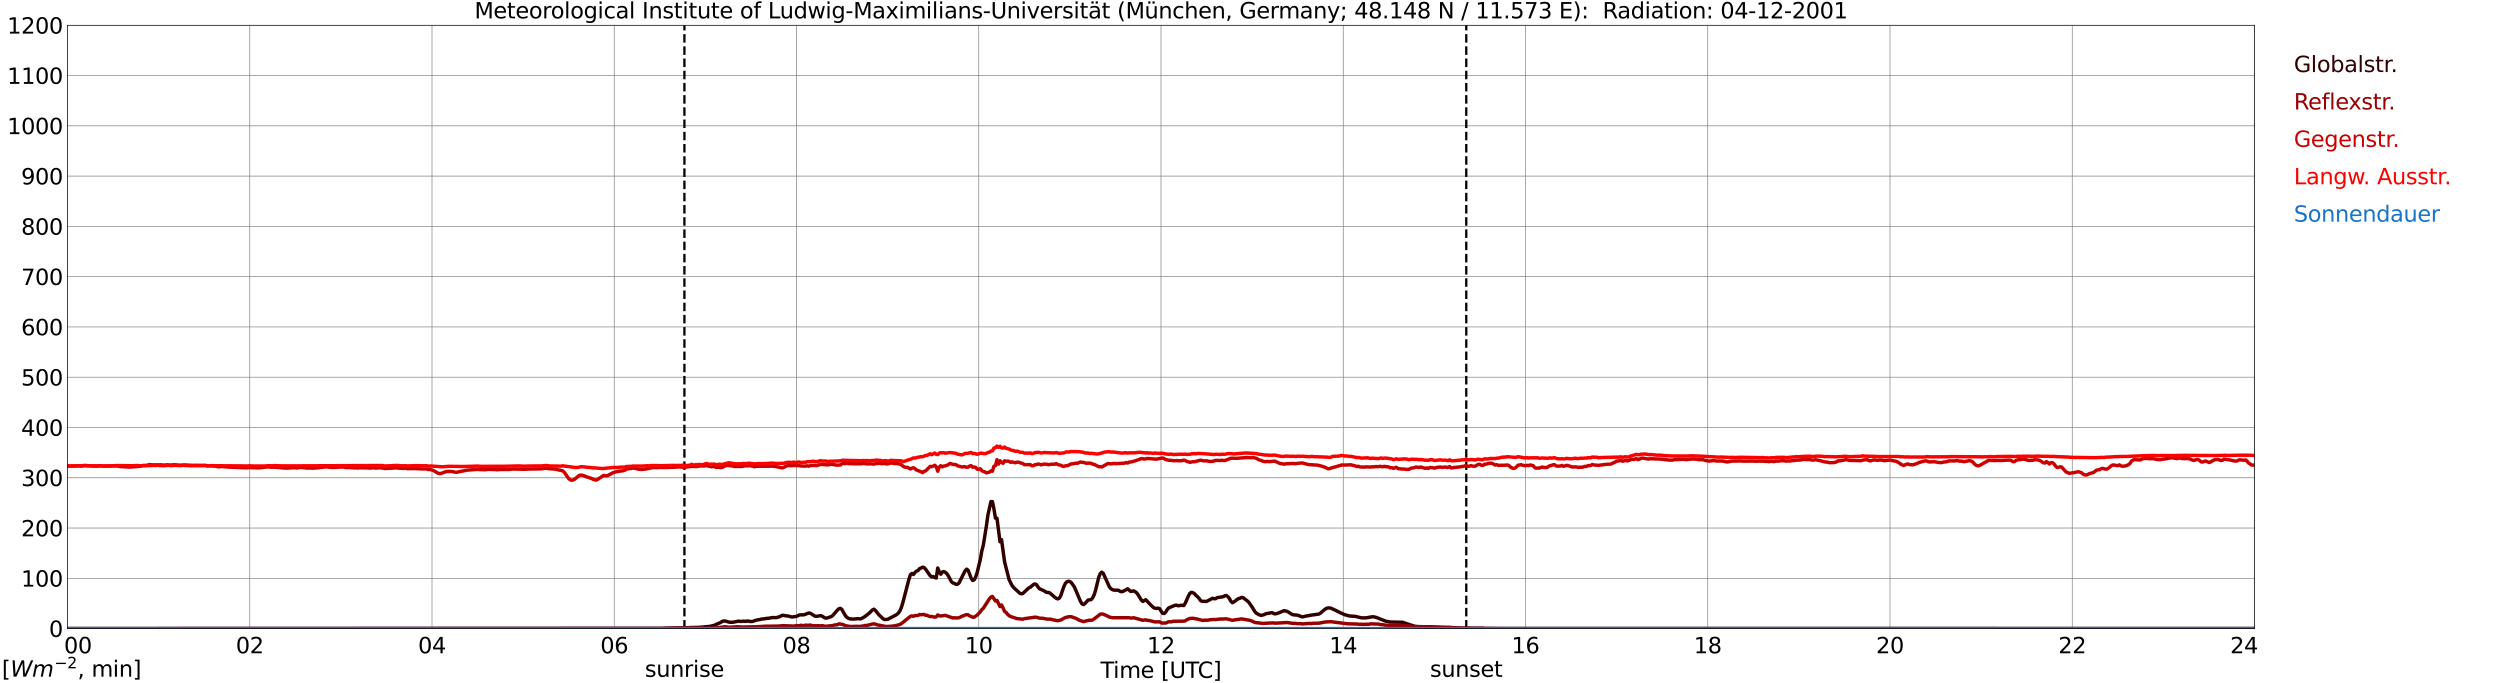 <?xml version="1.0" encoding="utf-8" standalone="no"?>
<!DOCTYPE svg PUBLIC "-//W3C//DTD SVG 1.1//EN"
  "http://www.w3.org/Graphics/SVG/1.1/DTD/svg11.dtd">
<svg xmlns:xlink="http://www.w3.org/1999/xlink" width="1085.4pt" height="296.64pt" viewBox="0 0 1085.4 296.64" xmlns="http://www.w3.org/2000/svg" version="1.1">
 <defs>
  <style type="text/css">*{stroke-linejoin: round; stroke-linecap: butt}</style>
 </defs>
 <g id="figure_1">
  <g id="patch_1">
   <path d="M 0 296.64 
L 1085.4 296.64 
L 1085.4 0 
L 0 0 
z
" style="fill: #ffffff"/>
  </g>
  <g id="axes_1">
   <g id="patch_2">
    <path d="M 29.306 272.909 
L 978.814 272.909 
L 978.814 10.976 
L 29.306 10.976 
z
" style="fill: #ffffff"/>
   </g>
   <g id="patch_3">
    <path d="M 978.814 272.909 
L 978.814 272.909 
L 978.814 10.976 
L 978.814 10.976 
z
" clip-path="url(#p960655e3d7)" style="fill: #d3d3d3; opacity: 0.25; stroke: #d3d3d3; stroke-linejoin: miter"/>
   </g>
   <g id="matplotlib.axis_1">
    <g id="xtick_1">
     <g id="line2d_1">
      <path d="M 29.306 272.909 
L 29.306 10.976 
" clip-path="url(#p960655e3d7)" style="fill: none; stroke: #808080; stroke-width: 0.3; stroke-linecap: square"/>
     </g>
     <g id="line2d_2"/>
     <g id="text_1">
      <!--    00 -->
      <g transform="translate(18.733 283.627) scale(0.095 -0.095)">
       <defs>
        <path id="DejaVuSans-20" transform="scale(0.016)"/>
        <path id="DejaVuSans-30" d="M 2034 4250 
Q 1547 4250 1301 3770 
Q 1056 3291 1056 2328 
Q 1056 1369 1301 889 
Q 1547 409 2034 409 
Q 2525 409 2770 889 
Q 3016 1369 3016 2328 
Q 3016 3291 2770 3770 
Q 2525 4250 2034 4250 
z
M 2034 4750 
Q 2819 4750 3233 4129 
Q 3647 3509 3647 2328 
Q 3647 1150 3233 529 
Q 2819 -91 2034 -91 
Q 1250 -91 836 529 
Q 422 1150 422 2328 
Q 422 3509 836 4129 
Q 1250 4750 2034 4750 
z
" transform="scale(0.016)"/>
       </defs>
       <use xlink:href="#DejaVuSans-20"/>
       <use xlink:href="#DejaVuSans-20" transform="translate(31.787 0)"/>
       <use xlink:href="#DejaVuSans-20" transform="translate(63.574 0)"/>
       <use xlink:href="#DejaVuSans-30" transform="translate(95.361 0)"/>
       <use xlink:href="#DejaVuSans-30" transform="translate(158.984 0)"/>
      </g>
     </g>
    </g>
    <g id="xtick_2">
     <g id="line2d_3">
      <path d="M 108.431 272.909 
L 108.431 10.976 
" clip-path="url(#p960655e3d7)" style="fill: none; stroke: #808080; stroke-width: 0.3; stroke-linecap: square"/>
     </g>
     <g id="line2d_4"/>
     <g id="text_2">
      <!-- 02 -->
      <g transform="translate(102.387 283.627) scale(0.095 -0.095)">
       <defs>
        <path id="DejaVuSans-32" d="M 1228 531 
L 3431 531 
L 3431 0 
L 469 0 
L 469 531 
Q 828 903 1448 1529 
Q 2069 2156 2228 2338 
Q 2531 2678 2651 2914 
Q 2772 3150 2772 3378 
Q 2772 3750 2511 3984 
Q 2250 4219 1831 4219 
Q 1534 4219 1204 4116 
Q 875 4013 500 3803 
L 500 4441 
Q 881 4594 1212 4672 
Q 1544 4750 1819 4750 
Q 2544 4750 2975 4387 
Q 3406 4025 3406 3419 
Q 3406 3131 3298 2873 
Q 3191 2616 2906 2266 
Q 2828 2175 2409 1742 
Q 1991 1309 1228 531 
z
" transform="scale(0.016)"/>
       </defs>
       <use xlink:href="#DejaVuSans-30"/>
       <use xlink:href="#DejaVuSans-32" transform="translate(63.623 0)"/>
      </g>
     </g>
    </g>
    <g id="xtick_3">
     <g id="line2d_5">
      <path d="M 187.557 272.909 
L 187.557 10.976 
" clip-path="url(#p960655e3d7)" style="fill: none; stroke: #808080; stroke-width: 0.3; stroke-linecap: square"/>
     </g>
     <g id="line2d_6"/>
     <g id="text_3">
      <!-- 04 -->
      <g transform="translate(181.513 283.627) scale(0.095 -0.095)">
       <defs>
        <path id="DejaVuSans-34" d="M 2419 4116 
L 825 1625 
L 2419 1625 
L 2419 4116 
z
M 2253 4666 
L 3047 4666 
L 3047 1625 
L 3713 1625 
L 3713 1100 
L 3047 1100 
L 3047 0 
L 2419 0 
L 2419 1100 
L 313 1100 
L 313 1709 
L 2253 4666 
z
" transform="scale(0.016)"/>
       </defs>
       <use xlink:href="#DejaVuSans-30"/>
       <use xlink:href="#DejaVuSans-34" transform="translate(63.623 0)"/>
      </g>
     </g>
    </g>
    <g id="xtick_4">
     <g id="line2d_7">
      <path d="M 266.683 272.909 
L 266.683 10.976 
" clip-path="url(#p960655e3d7)" style="fill: none; stroke: #808080; stroke-width: 0.3; stroke-linecap: square"/>
     </g>
     <g id="line2d_8"/>
     <g id="text_4">
      <!-- 06 -->
      <g transform="translate(260.638 283.627) scale(0.095 -0.095)">
       <defs>
        <path id="DejaVuSans-36" d="M 2113 2584 
Q 1688 2584 1439 2293 
Q 1191 2003 1191 1497 
Q 1191 994 1439 701 
Q 1688 409 2113 409 
Q 2538 409 2786 701 
Q 3034 994 3034 1497 
Q 3034 2003 2786 2293 
Q 2538 2584 2113 2584 
z
M 3366 4563 
L 3366 3988 
Q 3128 4100 2886 4159 
Q 2644 4219 2406 4219 
Q 1781 4219 1451 3797 
Q 1122 3375 1075 2522 
Q 1259 2794 1537 2939 
Q 1816 3084 2150 3084 
Q 2853 3084 3261 2657 
Q 3669 2231 3669 1497 
Q 3669 778 3244 343 
Q 2819 -91 2113 -91 
Q 1303 -91 875 529 
Q 447 1150 447 2328 
Q 447 3434 972 4092 
Q 1497 4750 2381 4750 
Q 2619 4750 2861 4703 
Q 3103 4656 3366 4563 
z
" transform="scale(0.016)"/>
       </defs>
       <use xlink:href="#DejaVuSans-30"/>
       <use xlink:href="#DejaVuSans-36" transform="translate(63.623 0)"/>
      </g>
     </g>
    </g>
    <g id="xtick_5">
     <g id="line2d_9">
      <path d="M 345.808 272.909 
L 345.808 10.976 
" clip-path="url(#p960655e3d7)" style="fill: none; stroke: #808080; stroke-width: 0.3; stroke-linecap: square"/>
     </g>
     <g id="line2d_10"/>
     <g id="text_5">
      <!-- 08 -->
      <g transform="translate(339.764 283.627) scale(0.095 -0.095)">
       <defs>
        <path id="DejaVuSans-38" d="M 2034 2216 
Q 1584 2216 1326 1975 
Q 1069 1734 1069 1313 
Q 1069 891 1326 650 
Q 1584 409 2034 409 
Q 2484 409 2743 651 
Q 3003 894 3003 1313 
Q 3003 1734 2745 1975 
Q 2488 2216 2034 2216 
z
M 1403 2484 
Q 997 2584 770 2862 
Q 544 3141 544 3541 
Q 544 4100 942 4425 
Q 1341 4750 2034 4750 
Q 2731 4750 3128 4425 
Q 3525 4100 3525 3541 
Q 3525 3141 3298 2862 
Q 3072 2584 2669 2484 
Q 3125 2378 3379 2068 
Q 3634 1759 3634 1313 
Q 3634 634 3220 271 
Q 2806 -91 2034 -91 
Q 1263 -91 848 271 
Q 434 634 434 1313 
Q 434 1759 690 2068 
Q 947 2378 1403 2484 
z
M 1172 3481 
Q 1172 3119 1398 2916 
Q 1625 2713 2034 2713 
Q 2441 2713 2670 2916 
Q 2900 3119 2900 3481 
Q 2900 3844 2670 4047 
Q 2441 4250 2034 4250 
Q 1625 4250 1398 4047 
Q 1172 3844 1172 3481 
z
" transform="scale(0.016)"/>
       </defs>
       <use xlink:href="#DejaVuSans-30"/>
       <use xlink:href="#DejaVuSans-38" transform="translate(63.623 0)"/>
      </g>
     </g>
    </g>
    <g id="xtick_6">
     <g id="line2d_11">
      <path d="M 424.934 272.909 
L 424.934 10.976 
" clip-path="url(#p960655e3d7)" style="fill: none; stroke: #808080; stroke-width: 0.3; stroke-linecap: square"/>
     </g>
     <g id="line2d_12"/>
     <g id="text_6">
      <!-- 10 -->
      <g transform="translate(418.89 283.627) scale(0.095 -0.095)">
       <defs>
        <path id="DejaVuSans-31" d="M 794 531 
L 1825 531 
L 1825 4091 
L 703 3866 
L 703 4441 
L 1819 4666 
L 2450 4666 
L 2450 531 
L 3481 531 
L 3481 0 
L 794 0 
L 794 531 
z
" transform="scale(0.016)"/>
       </defs>
       <use xlink:href="#DejaVuSans-31"/>
       <use xlink:href="#DejaVuSans-30" transform="translate(63.623 0)"/>
      </g>
     </g>
    </g>
    <g id="xtick_7">
     <g id="line2d_13">
      <path d="M 504.06 272.909 
L 504.06 10.976 
" clip-path="url(#p960655e3d7)" style="fill: none; stroke: #808080; stroke-width: 0.3; stroke-linecap: square"/>
     </g>
     <g id="line2d_14"/>
     <g id="text_7">
      <!-- 12 -->
      <g transform="translate(498.015 283.627) scale(0.095 -0.095)">
       <use xlink:href="#DejaVuSans-31"/>
       <use xlink:href="#DejaVuSans-32" transform="translate(63.623 0)"/>
      </g>
     </g>
    </g>
    <g id="xtick_8">
     <g id="line2d_15">
      <path d="M 583.185 272.909 
L 583.185 10.976 
" clip-path="url(#p960655e3d7)" style="fill: none; stroke: #808080; stroke-width: 0.3; stroke-linecap: square"/>
     </g>
     <g id="line2d_16"/>
     <g id="text_8">
      <!-- 14 -->
      <g transform="translate(577.141 283.627) scale(0.095 -0.095)">
       <use xlink:href="#DejaVuSans-31"/>
       <use xlink:href="#DejaVuSans-34" transform="translate(63.623 0)"/>
      </g>
     </g>
    </g>
    <g id="xtick_9">
     <g id="line2d_17">
      <path d="M 662.311 272.909 
L 662.311 10.976 
" clip-path="url(#p960655e3d7)" style="fill: none; stroke: #808080; stroke-width: 0.3; stroke-linecap: square"/>
     </g>
     <g id="line2d_18"/>
     <g id="text_9">
      <!-- 16 -->
      <g transform="translate(656.267 283.627) scale(0.095 -0.095)">
       <use xlink:href="#DejaVuSans-31"/>
       <use xlink:href="#DejaVuSans-36" transform="translate(63.623 0)"/>
      </g>
     </g>
    </g>
    <g id="xtick_10">
     <g id="line2d_19">
      <path d="M 741.437 272.909 
L 741.437 10.976 
" clip-path="url(#p960655e3d7)" style="fill: none; stroke: #808080; stroke-width: 0.3; stroke-linecap: square"/>
     </g>
     <g id="line2d_20"/>
     <g id="text_10">
      <!-- 18 -->
      <g transform="translate(735.392 283.627) scale(0.095 -0.095)">
       <use xlink:href="#DejaVuSans-31"/>
       <use xlink:href="#DejaVuSans-38" transform="translate(63.623 0)"/>
      </g>
     </g>
    </g>
    <g id="xtick_11">
     <g id="line2d_21">
      <path d="M 820.562 272.909 
L 820.562 10.976 
" clip-path="url(#p960655e3d7)" style="fill: none; stroke: #808080; stroke-width: 0.3; stroke-linecap: square"/>
     </g>
     <g id="line2d_22"/>
     <g id="text_11">
      <!-- 20 -->
      <g transform="translate(814.518 283.627) scale(0.095 -0.095)">
       <use xlink:href="#DejaVuSans-32"/>
       <use xlink:href="#DejaVuSans-30" transform="translate(63.623 0)"/>
      </g>
     </g>
    </g>
    <g id="xtick_12">
     <g id="line2d_23">
      <path d="M 899.688 272.909 
L 899.688 10.976 
" clip-path="url(#p960655e3d7)" style="fill: none; stroke: #808080; stroke-width: 0.3; stroke-linecap: square"/>
     </g>
     <g id="line2d_24"/>
     <g id="text_12">
      <!-- 22 -->
      <g transform="translate(893.644 283.627) scale(0.095 -0.095)">
       <use xlink:href="#DejaVuSans-32"/>
       <use xlink:href="#DejaVuSans-32" transform="translate(63.623 0)"/>
      </g>
     </g>
    </g>
    <g id="xtick_13">
     <g id="line2d_25">
      <path d="M 978.814 272.909 
L 978.814 10.976 
" clip-path="url(#p960655e3d7)" style="fill: none; stroke: #808080; stroke-width: 0.3; stroke-linecap: square"/>
     </g>
     <g id="line2d_26"/>
     <g id="text_13">
      <!-- 24    -->
      <g transform="translate(968.241 283.627) scale(0.095 -0.095)">
       <use xlink:href="#DejaVuSans-32"/>
       <use xlink:href="#DejaVuSans-34" transform="translate(63.623 0)"/>
       <use xlink:href="#DejaVuSans-20" transform="translate(127.246 0)"/>
       <use xlink:href="#DejaVuSans-20" transform="translate(159.033 0)"/>
       <use xlink:href="#DejaVuSans-20" transform="translate(190.82 0)"/>
      </g>
     </g>
    </g>
    <g id="text_14">
     <!-- Time [UTC] -->
     <g transform="translate(477.806 294.322) scale(0.095 -0.095)">
      <defs>
       <path id="DejaVuSans-54" d="M -19 4666 
L 3928 4666 
L 3928 4134 
L 2272 4134 
L 2272 0 
L 1638 0 
L 1638 4134 
L -19 4134 
L -19 4666 
z
" transform="scale(0.016)"/>
       <path id="DejaVuSans-69" d="M 603 3500 
L 1178 3500 
L 1178 0 
L 603 0 
L 603 3500 
z
M 603 4863 
L 1178 4863 
L 1178 4134 
L 603 4134 
L 603 4863 
z
" transform="scale(0.016)"/>
       <path id="DejaVuSans-6d" d="M 3328 2828 
Q 3544 3216 3844 3400 
Q 4144 3584 4550 3584 
Q 5097 3584 5394 3201 
Q 5691 2819 5691 2113 
L 5691 0 
L 5113 0 
L 5113 2094 
Q 5113 2597 4934 2840 
Q 4756 3084 4391 3084 
Q 3944 3084 3684 2787 
Q 3425 2491 3425 1978 
L 3425 0 
L 2847 0 
L 2847 2094 
Q 2847 2600 2669 2842 
Q 2491 3084 2119 3084 
Q 1678 3084 1418 2786 
Q 1159 2488 1159 1978 
L 1159 0 
L 581 0 
L 581 3500 
L 1159 3500 
L 1159 2956 
Q 1356 3278 1631 3431 
Q 1906 3584 2284 3584 
Q 2666 3584 2933 3390 
Q 3200 3197 3328 2828 
z
" transform="scale(0.016)"/>
       <path id="DejaVuSans-65" d="M 3597 1894 
L 3597 1613 
L 953 1613 
Q 991 1019 1311 708 
Q 1631 397 2203 397 
Q 2534 397 2845 478 
Q 3156 559 3463 722 
L 3463 178 
Q 3153 47 2828 -22 
Q 2503 -91 2169 -91 
Q 1331 -91 842 396 
Q 353 884 353 1716 
Q 353 2575 817 3079 
Q 1281 3584 2069 3584 
Q 2775 3584 3186 3129 
Q 3597 2675 3597 1894 
z
M 3022 2063 
Q 3016 2534 2758 2815 
Q 2500 3097 2075 3097 
Q 1594 3097 1305 2825 
Q 1016 2553 972 2059 
L 3022 2063 
z
" transform="scale(0.016)"/>
       <path id="DejaVuSans-5b" d="M 550 4863 
L 1875 4863 
L 1875 4416 
L 1125 4416 
L 1125 -397 
L 1875 -397 
L 1875 -844 
L 550 -844 
L 550 4863 
z
" transform="scale(0.016)"/>
       <path id="DejaVuSans-55" d="M 556 4666 
L 1191 4666 
L 1191 1831 
Q 1191 1081 1462 751 
Q 1734 422 2344 422 
Q 2950 422 3222 751 
Q 3494 1081 3494 1831 
L 3494 4666 
L 4128 4666 
L 4128 1753 
Q 4128 841 3676 375 
Q 3225 -91 2344 -91 
Q 1459 -91 1007 375 
Q 556 841 556 1753 
L 556 4666 
z
" transform="scale(0.016)"/>
       <path id="DejaVuSans-43" d="M 4122 4306 
L 4122 3641 
Q 3803 3938 3442 4084 
Q 3081 4231 2675 4231 
Q 1875 4231 1450 3742 
Q 1025 3253 1025 2328 
Q 1025 1406 1450 917 
Q 1875 428 2675 428 
Q 3081 428 3442 575 
Q 3803 722 4122 1019 
L 4122 359 
Q 3791 134 3420 21 
Q 3050 -91 2638 -91 
Q 1578 -91 968 557 
Q 359 1206 359 2328 
Q 359 3453 968 4101 
Q 1578 4750 2638 4750 
Q 3056 4750 3426 4639 
Q 3797 4528 4122 4306 
z
" transform="scale(0.016)"/>
       <path id="DejaVuSans-5d" d="M 1947 4863 
L 1947 -844 
L 622 -844 
L 622 -397 
L 1369 -397 
L 1369 4416 
L 622 4416 
L 622 4863 
L 1947 4863 
z
" transform="scale(0.016)"/>
      </defs>
      <use xlink:href="#DejaVuSans-54"/>
      <use xlink:href="#DejaVuSans-69" transform="translate(57.959 0)"/>
      <use xlink:href="#DejaVuSans-6d" transform="translate(85.742 0)"/>
      <use xlink:href="#DejaVuSans-65" transform="translate(183.154 0)"/>
      <use xlink:href="#DejaVuSans-20" transform="translate(244.678 0)"/>
      <use xlink:href="#DejaVuSans-5b" transform="translate(276.465 0)"/>
      <use xlink:href="#DejaVuSans-55" transform="translate(315.479 0)"/>
      <use xlink:href="#DejaVuSans-54" transform="translate(388.672 0)"/>
      <use xlink:href="#DejaVuSans-43" transform="translate(443.881 0)"/>
      <use xlink:href="#DejaVuSans-5d" transform="translate(513.705 0)"/>
     </g>
    </g>
   </g>
   <g id="matplotlib.axis_2">
    <g id="ytick_1">
     <g id="line2d_27">
      <path d="M 29.306 272.909 
L 978.814 272.909 
" clip-path="url(#p960655e3d7)" style="fill: none; stroke: #808080; stroke-width: 0.3; stroke-linecap: square"/>
     </g>
     <g id="line2d_28"/>
     <g id="text_15">
      <!-- 0 -->
      <g transform="translate(21.261 276.518) scale(0.095 -0.095)">
       <use xlink:href="#DejaVuSans-30"/>
      </g>
     </g>
    </g>
    <g id="ytick_2">
     <g id="line2d_29">
      <path d="M 29.306 251.081 
L 978.814 251.081 
" clip-path="url(#p960655e3d7)" style="fill: none; stroke: #808080; stroke-width: 0.3; stroke-linecap: square"/>
     </g>
     <g id="line2d_30"/>
     <g id="text_16">
      <!-- 100 -->
      <g transform="translate(9.173 254.69) scale(0.095 -0.095)">
       <use xlink:href="#DejaVuSans-31"/>
       <use xlink:href="#DejaVuSans-30" transform="translate(63.623 0)"/>
       <use xlink:href="#DejaVuSans-30" transform="translate(127.246 0)"/>
      </g>
     </g>
    </g>
    <g id="ytick_3">
     <g id="line2d_31">
      <path d="M 29.306 229.253 
L 978.814 229.253 
" clip-path="url(#p960655e3d7)" style="fill: none; stroke: #808080; stroke-width: 0.3; stroke-linecap: square"/>
     </g>
     <g id="line2d_32"/>
     <g id="text_17">
      <!-- 200 -->
      <g transform="translate(9.173 232.863) scale(0.095 -0.095)">
       <use xlink:href="#DejaVuSans-32"/>
       <use xlink:href="#DejaVuSans-30" transform="translate(63.623 0)"/>
       <use xlink:href="#DejaVuSans-30" transform="translate(127.246 0)"/>
      </g>
     </g>
    </g>
    <g id="ytick_4">
     <g id="line2d_33">
      <path d="M 29.306 207.426 
L 978.814 207.426 
" clip-path="url(#p960655e3d7)" style="fill: none; stroke: #808080; stroke-width: 0.3; stroke-linecap: square"/>
     </g>
     <g id="line2d_34"/>
     <g id="text_18">
      <!-- 300 -->
      <g transform="translate(9.173 211.035) scale(0.095 -0.095)">
       <defs>
        <path id="DejaVuSans-33" d="M 2597 2516 
Q 3050 2419 3304 2112 
Q 3559 1806 3559 1356 
Q 3559 666 3084 287 
Q 2609 -91 1734 -91 
Q 1441 -91 1130 -33 
Q 819 25 488 141 
L 488 750 
Q 750 597 1062 519 
Q 1375 441 1716 441 
Q 2309 441 2620 675 
Q 2931 909 2931 1356 
Q 2931 1769 2642 2001 
Q 2353 2234 1838 2234 
L 1294 2234 
L 1294 2753 
L 1863 2753 
Q 2328 2753 2575 2939 
Q 2822 3125 2822 3475 
Q 2822 3834 2567 4026 
Q 2313 4219 1838 4219 
Q 1578 4219 1281 4162 
Q 984 4106 628 3988 
L 628 4550 
Q 988 4650 1302 4700 
Q 1616 4750 1894 4750 
Q 2613 4750 3031 4423 
Q 3450 4097 3450 3541 
Q 3450 3153 3228 2886 
Q 3006 2619 2597 2516 
z
" transform="scale(0.016)"/>
       </defs>
       <use xlink:href="#DejaVuSans-33"/>
       <use xlink:href="#DejaVuSans-30" transform="translate(63.623 0)"/>
       <use xlink:href="#DejaVuSans-30" transform="translate(127.246 0)"/>
      </g>
     </g>
    </g>
    <g id="ytick_5">
     <g id="line2d_35">
      <path d="M 29.306 185.598 
L 978.814 185.598 
" clip-path="url(#p960655e3d7)" style="fill: none; stroke: #808080; stroke-width: 0.3; stroke-linecap: square"/>
     </g>
     <g id="line2d_36"/>
     <g id="text_19">
      <!-- 400 -->
      <g transform="translate(9.173 189.207) scale(0.095 -0.095)">
       <use xlink:href="#DejaVuSans-34"/>
       <use xlink:href="#DejaVuSans-30" transform="translate(63.623 0)"/>
       <use xlink:href="#DejaVuSans-30" transform="translate(127.246 0)"/>
      </g>
     </g>
    </g>
    <g id="ytick_6">
     <g id="line2d_37">
      <path d="M 29.306 163.77 
L 978.814 163.77 
" clip-path="url(#p960655e3d7)" style="fill: none; stroke: #808080; stroke-width: 0.3; stroke-linecap: square"/>
     </g>
     <g id="line2d_38"/>
     <g id="text_20">
      <!-- 500 -->
      <g transform="translate(9.173 167.379) scale(0.095 -0.095)">
       <defs>
        <path id="DejaVuSans-35" d="M 691 4666 
L 3169 4666 
L 3169 4134 
L 1269 4134 
L 1269 2991 
Q 1406 3038 1543 3061 
Q 1681 3084 1819 3084 
Q 2600 3084 3056 2656 
Q 3513 2228 3513 1497 
Q 3513 744 3044 326 
Q 2575 -91 1722 -91 
Q 1428 -91 1123 -41 
Q 819 9 494 109 
L 494 744 
Q 775 591 1075 516 
Q 1375 441 1709 441 
Q 2250 441 2565 725 
Q 2881 1009 2881 1497 
Q 2881 1984 2565 2268 
Q 2250 2553 1709 2553 
Q 1456 2553 1204 2497 
Q 953 2441 691 2322 
L 691 4666 
z
" transform="scale(0.016)"/>
       </defs>
       <use xlink:href="#DejaVuSans-35"/>
       <use xlink:href="#DejaVuSans-30" transform="translate(63.623 0)"/>
       <use xlink:href="#DejaVuSans-30" transform="translate(127.246 0)"/>
      </g>
     </g>
    </g>
    <g id="ytick_7">
     <g id="line2d_39">
      <path d="M 29.306 141.942 
L 978.814 141.942 
" clip-path="url(#p960655e3d7)" style="fill: none; stroke: #808080; stroke-width: 0.3; stroke-linecap: square"/>
     </g>
     <g id="line2d_40"/>
     <g id="text_21">
      <!-- 600 -->
      <g transform="translate(9.173 145.551) scale(0.095 -0.095)">
       <use xlink:href="#DejaVuSans-36"/>
       <use xlink:href="#DejaVuSans-30" transform="translate(63.623 0)"/>
       <use xlink:href="#DejaVuSans-30" transform="translate(127.246 0)"/>
      </g>
     </g>
    </g>
    <g id="ytick_8">
     <g id="line2d_41">
      <path d="M 29.306 120.114 
L 978.814 120.114 
" clip-path="url(#p960655e3d7)" style="fill: none; stroke: #808080; stroke-width: 0.3; stroke-linecap: square"/>
     </g>
     <g id="line2d_42"/>
     <g id="text_22">
      <!-- 700 -->
      <g transform="translate(9.173 123.724) scale(0.095 -0.095)">
       <defs>
        <path id="DejaVuSans-37" d="M 525 4666 
L 3525 4666 
L 3525 4397 
L 1831 0 
L 1172 0 
L 2766 4134 
L 525 4134 
L 525 4666 
z
" transform="scale(0.016)"/>
       </defs>
       <use xlink:href="#DejaVuSans-37"/>
       <use xlink:href="#DejaVuSans-30" transform="translate(63.623 0)"/>
       <use xlink:href="#DejaVuSans-30" transform="translate(127.246 0)"/>
      </g>
     </g>
    </g>
    <g id="ytick_9">
     <g id="line2d_43">
      <path d="M 29.306 98.287 
L 978.814 98.287 
" clip-path="url(#p960655e3d7)" style="fill: none; stroke: #808080; stroke-width: 0.3; stroke-linecap: square"/>
     </g>
     <g id="line2d_44"/>
     <g id="text_23">
      <!-- 800 -->
      <g transform="translate(9.173 101.896) scale(0.095 -0.095)">
       <use xlink:href="#DejaVuSans-38"/>
       <use xlink:href="#DejaVuSans-30" transform="translate(63.623 0)"/>
       <use xlink:href="#DejaVuSans-30" transform="translate(127.246 0)"/>
      </g>
     </g>
    </g>
    <g id="ytick_10">
     <g id="line2d_45">
      <path d="M 29.306 76.459 
L 978.814 76.459 
" clip-path="url(#p960655e3d7)" style="fill: none; stroke: #808080; stroke-width: 0.3; stroke-linecap: square"/>
     </g>
     <g id="line2d_46"/>
     <g id="text_24">
      <!-- 900 -->
      <g transform="translate(9.173 80.068) scale(0.095 -0.095)">
       <defs>
        <path id="DejaVuSans-39" d="M 703 97 
L 703 672 
Q 941 559 1184 500 
Q 1428 441 1663 441 
Q 2288 441 2617 861 
Q 2947 1281 2994 2138 
Q 2813 1869 2534 1725 
Q 2256 1581 1919 1581 
Q 1219 1581 811 2004 
Q 403 2428 403 3163 
Q 403 3881 828 4315 
Q 1253 4750 1959 4750 
Q 2769 4750 3195 4129 
Q 3622 3509 3622 2328 
Q 3622 1225 3098 567 
Q 2575 -91 1691 -91 
Q 1453 -91 1209 -44 
Q 966 3 703 97 
z
M 1959 2075 
Q 2384 2075 2632 2365 
Q 2881 2656 2881 3163 
Q 2881 3666 2632 3958 
Q 2384 4250 1959 4250 
Q 1534 4250 1286 3958 
Q 1038 3666 1038 3163 
Q 1038 2656 1286 2365 
Q 1534 2075 1959 2075 
z
" transform="scale(0.016)"/>
       </defs>
       <use xlink:href="#DejaVuSans-39"/>
       <use xlink:href="#DejaVuSans-30" transform="translate(63.623 0)"/>
       <use xlink:href="#DejaVuSans-30" transform="translate(127.246 0)"/>
      </g>
     </g>
    </g>
    <g id="ytick_11">
     <g id="line2d_47">
      <path d="M 29.306 54.631 
L 978.814 54.631 
" clip-path="url(#p960655e3d7)" style="fill: none; stroke: #808080; stroke-width: 0.3; stroke-linecap: square"/>
     </g>
     <g id="line2d_48"/>
     <g id="text_25">
      <!-- 1000 -->
      <g transform="translate(3.128 58.24) scale(0.095 -0.095)">
       <use xlink:href="#DejaVuSans-31"/>
       <use xlink:href="#DejaVuSans-30" transform="translate(63.623 0)"/>
       <use xlink:href="#DejaVuSans-30" transform="translate(127.246 0)"/>
       <use xlink:href="#DejaVuSans-30" transform="translate(190.869 0)"/>
      </g>
     </g>
    </g>
    <g id="ytick_12">
     <g id="line2d_49">
      <path d="M 29.306 32.803 
L 978.814 32.803 
" clip-path="url(#p960655e3d7)" style="fill: none; stroke: #808080; stroke-width: 0.3; stroke-linecap: square"/>
     </g>
     <g id="line2d_50"/>
     <g id="text_26">
      <!-- 1100 -->
      <g transform="translate(3.128 36.413) scale(0.095 -0.095)">
       <use xlink:href="#DejaVuSans-31"/>
       <use xlink:href="#DejaVuSans-31" transform="translate(63.623 0)"/>
       <use xlink:href="#DejaVuSans-30" transform="translate(127.246 0)"/>
       <use xlink:href="#DejaVuSans-30" transform="translate(190.869 0)"/>
      </g>
     </g>
    </g>
    <g id="ytick_13">
     <g id="line2d_51">
      <path d="M 29.306 10.976 
L 978.814 10.976 
" clip-path="url(#p960655e3d7)" style="fill: none; stroke: #808080; stroke-width: 0.3; stroke-linecap: square"/>
     </g>
     <g id="line2d_52"/>
     <g id="text_27">
      <!-- 1200 -->
      <g transform="translate(3.128 14.585) scale(0.095 -0.095)">
       <use xlink:href="#DejaVuSans-31"/>
       <use xlink:href="#DejaVuSans-32" transform="translate(63.623 0)"/>
       <use xlink:href="#DejaVuSans-30" transform="translate(127.246 0)"/>
       <use xlink:href="#DejaVuSans-30" transform="translate(190.869 0)"/>
      </g>
     </g>
    </g>
   </g>
   <g id="line2d_53">
    <path d="M 297.146 272.909 
L 297.146 10.976 
" clip-path="url(#p960655e3d7)" style="fill: none; stroke-dasharray: 3.7,1.6; stroke-dashoffset: 0; stroke: #000000"/>
   </g>
   <g id="line2d_54">
    <path d="M 636.595 272.909 
L 636.595 10.976 
" clip-path="url(#p960655e3d7)" style="fill: none; stroke-dasharray: 3.7,1.6; stroke-dashoffset: 0; stroke: #000000"/>
   </g>
   <g id="line2d_55">
    <path d="M 29.306 272.909 
L 285.145 272.824 
L 286.464 272.824 
L 290.42 272.732 
L 293.058 272.64 
L 298.333 272.549 
L 299.652 272.457 
L 303.608 272.365 
L 305.586 272.184 
L 308.224 271.955 
L 310.202 271.451 
L 312.839 270.261 
L 313.499 269.803 
L 314.158 269.622 
L 314.818 269.622 
L 316.796 270.169 
L 318.114 270.169 
L 320.752 269.665 
L 321.411 269.803 
L 322.071 269.803 
L 322.73 269.665 
L 323.39 269.757 
L 324.708 269.622 
L 326.027 269.849 
L 326.686 269.803 
L 328.665 269.163 
L 329.983 268.98 
L 330.643 268.751 
L 331.302 268.751 
L 332.621 268.521 
L 333.94 268.384 
L 335.258 268.111 
L 336.577 268.157 
L 337.236 268.111 
L 338.555 267.699 
L 339.215 267.332 
L 339.874 267.103 
L 341.193 267.378 
L 341.852 267.378 
L 343.83 267.882 
L 345.808 267.607 
L 347.127 266.967 
L 349.105 266.921 
L 351.083 266.142 
L 351.743 266.234 
L 352.402 266.601 
L 353.721 267.469 
L 354.38 267.607 
L 356.359 267.286 
L 357.018 267.561 
L 357.677 268.019 
L 358.337 268.34 
L 358.996 268.34 
L 360.315 267.882 
L 360.974 267.653 
L 361.634 267.148 
L 363.612 264.815 
L 364.271 264.267 
L 364.93 264.13 
L 365.59 264.723 
L 366.909 267.103 
L 367.568 267.928 
L 368.227 268.384 
L 368.887 268.659 
L 370.206 268.796 
L 371.524 268.705 
L 372.184 268.613 
L 373.502 268.705 
L 374.162 268.476 
L 375.481 267.699 
L 377.459 266.142 
L 378.777 264.815 
L 379.437 264.496 
L 380.096 265.044 
L 381.415 266.738 
L 383.393 268.659 
L 384.053 268.98 
L 385.371 268.888 
L 388.668 267.194 
L 389.328 266.784 
L 389.987 266.234 
L 390.646 265.319 
L 391.306 263.855 
L 391.965 261.705 
L 394.603 251.546 
L 395.262 249.531 
L 395.921 248.983 
L 396.581 249.44 
L 397.24 248.525 
L 397.899 247.975 
L 398.559 247.702 
L 399.218 246.877 
L 399.878 246.648 
L 400.537 246.237 
L 401.196 246.375 
L 401.856 247.106 
L 403.834 249.944 
L 404.493 250.492 
L 405.153 250.311 
L 405.812 250.721 
L 406.471 250.95 
L 407.131 246.602 
L 407.79 248.342 
L 408.45 249.302 
L 409.109 248.342 
L 409.768 248.158 
L 410.428 248.479 
L 411.087 249.075 
L 411.746 250.035 
L 413.065 252.552 
L 413.725 253.1 
L 414.384 253.283 
L 415.043 253.696 
L 415.703 253.65 
L 416.362 253.1 
L 419 247.837 
L 419.659 247.106 
L 420.318 247.565 
L 421.637 251.042 
L 422.297 252.002 
L 422.956 251.727 
L 423.615 250.492 
L 424.275 248.433 
L 425.593 242.987 
L 426.253 239.235 
L 426.912 236.718 
L 428.231 228.529 
L 428.89 223.722 
L 430.209 217.774 
L 430.869 217.774 
L 431.528 220.976 
L 432.187 224.958 
L 432.847 225.003 
L 434.165 235.208 
L 434.825 234.293 
L 436.144 243.95 
L 438.122 251.681 
L 439.44 254.29 
L 440.1 255.115 
L 442.737 257.54 
L 443.397 257.815 
L 444.056 257.677 
L 446.694 255.206 
L 447.353 254.931 
L 448.672 253.788 
L 449.331 253.513 
L 449.991 253.834 
L 450.65 254.84 
L 451.309 255.617 
L 453.287 256.488 
L 453.947 256.99 
L 454.606 257.219 
L 455.266 257.219 
L 455.925 257.54 
L 457.903 259.28 
L 458.563 259.736 
L 459.222 260.011 
L 459.881 259.736 
L 460.541 258.592 
L 461.859 254.748 
L 462.519 253.329 
L 463.178 252.598 
L 463.838 252.323 
L 464.497 252.506 
L 465.156 252.965 
L 466.475 254.886 
L 467.794 257.998 
L 469.113 261.109 
L 469.772 262.207 
L 470.431 262.482 
L 471.091 261.977 
L 472.409 260.515 
L 473.728 260.332 
L 474.388 259.552 
L 475.047 258.225 
L 475.706 256.075 
L 477.025 250.629 
L 477.685 249.029 
L 478.344 248.433 
L 479.003 248.938 
L 480.322 251.865 
L 481.641 254.794 
L 482.3 255.617 
L 482.96 255.984 
L 483.619 256.213 
L 485.597 256.259 
L 486.256 256.717 
L 486.916 256.898 
L 487.575 256.763 
L 488.235 256.35 
L 488.894 256.075 
L 489.553 255.617 
L 490.872 256.763 
L 491.532 256.717 
L 492.191 256.534 
L 492.85 256.898 
L 493.51 257.402 
L 494.169 258.317 
L 495.488 260.469 
L 496.147 261.109 
L 497.466 260.377 
L 499.444 262.482 
L 500.763 263.763 
L 501.422 264.084 
L 502.082 264.13 
L 502.741 264.038 
L 503.4 264.221 
L 504.719 266.234 
L 505.379 266.371 
L 506.038 265.867 
L 506.697 264.769 
L 507.357 263.946 
L 509.994 262.848 
L 510.654 262.711 
L 511.313 262.94 
L 511.972 262.986 
L 512.632 262.757 
L 513.95 262.894 
L 514.61 261.842 
L 515.929 258.821 
L 516.588 257.632 
L 517.247 257.173 
L 517.907 257.311 
L 518.566 257.723 
L 519.226 258.5 
L 519.885 259.005 
L 520.544 259.736 
L 521.204 260.696 
L 521.863 261.063 
L 523.841 261.109 
L 526.479 259.736 
L 527.138 259.965 
L 527.797 259.919 
L 528.457 259.461 
L 529.776 259.28 
L 531.094 259.05 
L 531.754 258.684 
L 532.413 258.546 
L 533.073 259.005 
L 533.732 259.827 
L 534.391 261.017 
L 535.051 261.659 
L 535.71 261.338 
L 536.369 260.88 
L 537.029 260.286 
L 537.688 259.919 
L 538.348 259.736 
L 539.007 259.371 
L 539.666 259.461 
L 540.985 260.469 
L 541.644 260.971 
L 542.304 261.659 
L 543.623 263.58 
L 544.941 265.732 
L 545.601 266.326 
L 546.919 267.013 
L 547.579 267.194 
L 548.898 266.83 
L 549.557 266.463 
L 550.876 266.234 
L 552.195 265.959 
L 553.513 266.555 
L 554.832 266.234 
L 557.47 265.136 
L 558.788 265.411 
L 559.448 265.778 
L 560.766 266.646 
L 561.426 266.921 
L 563.404 267.103 
L 565.382 267.836 
L 566.701 267.561 
L 567.36 267.378 
L 568.02 267.332 
L 568.679 267.148 
L 569.998 266.967 
L 572.635 266.601 
L 573.295 266.188 
L 575.273 264.496 
L 575.932 264.13 
L 576.592 263.946 
L 577.251 263.946 
L 577.91 264.084 
L 579.889 264.998 
L 581.867 266.005 
L 583.845 266.876 
L 585.823 267.423 
L 588.46 267.607 
L 591.098 268.249 
L 592.417 268.249 
L 593.076 268.249 
L 595.714 267.79 
L 596.373 267.79 
L 597.692 268.111 
L 599.011 268.659 
L 601.648 269.711 
L 603.626 270.078 
L 604.945 270.078 
L 608.901 270.169 
L 614.176 271.909 
L 615.495 272.047 
L 620.77 272.138 
L 625.386 272.365 
L 630.661 272.457 
L 632.639 272.686 
L 641.87 272.778 
L 643.189 272.778 
L 643.848 272.732 
L 644.508 272.87 
L 978.154 272.909 
L 978.154 272.909 
" clip-path="url(#p960655e3d7)" style="fill: none; stroke: #330000; stroke-width: 1.5; stroke-linecap: square"/>
   </g>
   <g id="line2d_56">
    <path d="M 29.306 272.909 
L 287.783 272.841 
L 289.102 272.765 
L 293.717 272.693 
L 295.696 272.618 
L 296.355 272.889 
L 297.014 272.647 
L 299.652 272.594 
L 300.311 272.889 
L 300.971 272.605 
L 301.63 272.616 
L 302.289 272.889 
L 302.949 272.643 
L 303.608 272.843 
L 304.267 272.61 
L 304.927 272.584 
L 305.586 272.795 
L 306.905 272.889 
L 307.564 272.704 
L 308.883 272.843 
L 309.543 272.656 
L 310.202 272.704 
L 314.818 272.097 
L 316.796 272.33 
L 320.093 272.097 
L 320.752 272.191 
L 321.411 272.145 
L 322.071 272.237 
L 324.049 272.191 
L 328.665 272.097 
L 332.621 271.865 
L 333.94 271.865 
L 337.896 271.82 
L 339.874 271.632 
L 342.512 271.726 
L 344.49 271.82 
L 345.149 271.772 
L 345.808 271.586 
L 346.468 271.68 
L 347.127 271.632 
L 347.787 271.446 
L 348.446 271.632 
L 349.105 271.586 
L 349.765 271.401 
L 351.083 271.492 
L 351.743 271.352 
L 353.062 271.726 
L 353.721 271.632 
L 354.38 271.726 
L 355.04 271.632 
L 356.359 271.726 
L 357.018 271.632 
L 358.337 271.911 
L 361.634 271.586 
L 362.293 271.352 
L 363.612 271.213 
L 364.271 270.842 
L 365.59 271.073 
L 366.249 271.261 
L 366.909 271.586 
L 368.227 271.865 
L 369.546 272.005 
L 372.184 271.911 
L 372.843 272.005 
L 374.821 271.772 
L 375.481 271.586 
L 376.14 271.586 
L 378.777 270.933 
L 379.437 270.842 
L 380.096 270.981 
L 380.756 271.261 
L 384.712 272.005 
L 386.69 271.911 
L 388.668 271.68 
L 390.646 271.121 
L 391.306 270.794 
L 393.284 269.165 
L 395.262 267.583 
L 395.921 267.397 
L 396.581 267.583 
L 397.24 267.258 
L 398.559 267.212 
L 399.218 266.793 
L 399.878 266.884 
L 401.196 266.745 
L 401.856 267.118 
L 402.515 267.118 
L 403.175 267.491 
L 403.834 267.723 
L 404.493 267.631 
L 405.812 267.956 
L 406.471 267.816 
L 407.131 266.978 
L 407.79 267.351 
L 408.45 267.443 
L 410.428 267.164 
L 413.725 268.327 
L 414.384 268.187 
L 415.043 268.327 
L 416.362 268.187 
L 417.022 267.908 
L 417.681 267.491 
L 418.34 267.351 
L 419 267.024 
L 419.659 266.839 
L 420.318 266.932 
L 420.978 267.397 
L 422.297 267.956 
L 422.956 267.956 
L 424.275 267.024 
L 425.593 265.629 
L 426.253 264.697 
L 426.912 264.093 
L 429.55 259.998 
L 430.209 259.205 
L 430.869 258.974 
L 432.187 260.928 
L 432.847 260.696 
L 434.165 263.348 
L 434.825 262.65 
L 435.484 263.907 
L 436.144 265.442 
L 436.803 265.909 
L 437.462 266.699 
L 438.122 267.303 
L 438.781 267.677 
L 441.419 268.561 
L 444.056 268.84 
L 444.716 268.607 
L 449.331 267.956 
L 449.991 268.002 
L 451.309 268.375 
L 452.628 268.421 
L 454.606 268.794 
L 455.925 268.794 
L 457.903 269.259 
L 459.222 269.491 
L 460.541 269.211 
L 462.519 268.096 
L 463.178 268.002 
L 463.838 267.771 
L 465.156 267.771 
L 467.134 268.467 
L 468.453 269.211 
L 470.431 269.91 
L 471.091 269.678 
L 472.409 269.399 
L 473.069 269.259 
L 473.728 269.305 
L 474.388 269.165 
L 475.706 268.187 
L 477.685 266.653 
L 478.344 266.559 
L 479.003 266.653 
L 480.981 267.537 
L 481.641 267.908 
L 482.96 268.187 
L 490.213 268.187 
L 490.872 268.327 
L 491.532 268.327 
L 492.191 268.187 
L 496.147 269.305 
L 497.466 269.12 
L 498.125 269.351 
L 498.785 269.351 
L 501.422 270.004 
L 503.4 269.958 
L 504.06 270.329 
L 504.719 270.562 
L 505.379 270.468 
L 506.038 270.514 
L 507.357 269.958 
L 508.675 269.958 
L 509.335 269.724 
L 510.654 269.724 
L 513.95 269.678 
L 514.61 269.539 
L 515.269 269.074 
L 516.588 268.515 
L 517.907 268.421 
L 519.885 268.794 
L 521.863 269.305 
L 522.522 269.351 
L 523.182 269.211 
L 523.841 269.305 
L 524.501 269.259 
L 525.16 269.074 
L 525.819 269.074 
L 526.479 268.934 
L 527.797 268.98 
L 529.776 268.746 
L 531.094 268.746 
L 532.413 268.655 
L 535.051 269.305 
L 539.007 268.7 
L 542.304 269.259 
L 542.963 269.399 
L 544.941 270.283 
L 548.238 270.654 
L 552.854 270.423 
L 553.513 270.562 
L 558.788 270.283 
L 561.426 270.654 
L 562.085 270.608 
L 563.404 270.794 
L 564.723 270.748 
L 565.382 270.888 
L 566.701 270.794 
L 568.679 270.654 
L 569.338 270.748 
L 569.998 270.608 
L 572.635 270.562 
L 575.273 270.049 
L 577.91 269.91 
L 579.229 270.097 
L 585.164 270.842 
L 589.12 270.933 
L 590.439 271.073 
L 591.098 270.981 
L 591.757 271.121 
L 592.417 271.027 
L 593.736 271.027 
L 594.395 271.027 
L 595.054 270.842 
L 597.692 270.933 
L 598.351 270.933 
L 599.67 271.213 
L 600.329 271.213 
L 601.648 271.446 
L 602.967 271.446 
L 603.626 271.54 
L 604.945 271.446 
L 606.264 271.492 
L 607.582 271.446 
L 608.901 271.586 
L 610.22 271.632 
L 610.879 271.772 
L 611.539 271.68 
L 612.858 271.957 
L 613.517 271.911 
L 614.176 272.051 
L 619.451 272.156 
L 628.023 272.435 
L 628.683 272.391 
L 630.001 272.481 
L 631.32 272.566 
L 635.936 272.784 
L 649.123 272.872 
L 651.102 272.909 
L 978.154 272.909 
L 978.154 272.909 
" clip-path="url(#p960655e3d7)" style="fill: none; stroke: #990000; stroke-width: 1.5; stroke-linecap: square"/>
   </g>
   <g id="line2d_57">
    <path d="M 29.306 202.351 
L 30.625 202.39 
L 34.581 202.228 
L 35.24 202.335 
L 36.559 202.082 
L 40.515 202.344 
L 41.175 202.331 
L 41.834 202.442 
L 43.153 202.241 
L 45.131 202.385 
L 48.428 202.333 
L 49.087 202.244 
L 50.406 202.265 
L 51.725 202.403 
L 52.384 202.578 
L 56.34 202.785 
L 58.319 202.619 
L 60.956 202.438 
L 62.275 202.102 
L 62.934 202.121 
L 64.253 201.89 
L 64.912 201.665 
L 66.231 201.816 
L 70.187 201.807 
L 70.847 201.958 
L 72.825 201.763 
L 73.484 201.914 
L 74.803 201.855 
L 75.462 201.72 
L 78.1 201.982 
L 80.078 201.866 
L 82.716 202.004 
L 84.034 202.028 
L 88.65 202.052 
L 89.309 202.076 
L 89.969 202.287 
L 91.288 202.222 
L 92.606 202.296 
L 93.925 202.447 
L 94.584 202.667 
L 96.563 202.556 
L 99.2 202.778 
L 107.113 203.125 
L 107.772 202.992 
L 112.388 203.121 
L 116.344 202.693 
L 117.663 202.85 
L 119.641 202.846 
L 122.938 203.171 
L 124.916 203.237 
L 127.553 203.053 
L 128.872 203.152 
L 130.191 202.951 
L 130.85 202.927 
L 132.829 203.176 
L 133.488 203.243 
L 134.807 203.167 
L 135.466 203.278 
L 138.104 203.088 
L 141.4 202.706 
L 142.06 202.709 
L 143.379 202.898 
L 144.697 202.949 
L 148.654 202.722 
L 149.972 202.922 
L 150.632 203.01 
L 151.291 202.946 
L 153.929 203.134 
L 154.588 203.097 
L 155.247 203.211 
L 155.907 203.093 
L 159.863 203.139 
L 160.523 203.274 
L 161.841 203.077 
L 163.16 203.221 
L 164.479 203.101 
L 165.798 203.156 
L 167.116 203.414 
L 172.391 203.117 
L 173.051 203.27 
L 176.348 203.359 
L 177.007 203.483 
L 179.645 203.431 
L 184.26 203.61 
L 184.92 203.566 
L 186.238 203.865 
L 186.898 203.841 
L 188.217 204.302 
L 190.195 205.465 
L 190.854 205.603 
L 191.513 205.544 
L 193.492 204.804 
L 194.81 204.656 
L 196.129 204.725 
L 196.788 204.795 
L 197.448 205.007 
L 198.107 205.062 
L 202.723 204.132 
L 207.339 203.767 
L 208.657 203.898 
L 210.635 203.957 
L 211.954 203.774 
L 215.251 203.883 
L 215.91 203.955 
L 217.229 203.83 
L 221.186 203.813 
L 222.504 203.636 
L 225.142 203.678 
L 227.779 203.756 
L 229.098 203.658 
L 234.373 203.553 
L 235.033 203.553 
L 236.351 203.331 
L 237.011 203.285 
L 238.329 203.494 
L 240.967 203.66 
L 244.264 204.407 
L 244.923 204.957 
L 246.901 207.781 
L 247.561 208.312 
L 248.22 208.51 
L 248.88 208.331 
L 249.539 208.028 
L 251.517 206.38 
L 252.176 206.242 
L 253.495 206.528 
L 254.814 207.074 
L 256.792 207.716 
L 257.451 208.104 
L 258.77 208.438 
L 259.43 208.189 
L 260.748 207.268 
L 262.067 206.413 
L 263.386 206.572 
L 264.045 206.384 
L 266.023 205.293 
L 267.342 204.883 
L 268.661 204.597 
L 270.639 204.367 
L 271.298 204.121 
L 271.958 203.702 
L 273.277 203.424 
L 273.936 203.418 
L 274.595 203.2 
L 275.914 203.359 
L 277.233 203.713 
L 278.552 203.796 
L 280.53 203.623 
L 281.189 203.416 
L 281.849 203.37 
L 283.167 203.012 
L 285.805 203.018 
L 286.464 202.92 
L 289.102 202.986 
L 291.08 202.892 
L 293.058 202.831 
L 295.036 202.719 
L 297.014 202.874 
L 298.333 202.733 
L 300.311 202.464 
L 302.289 202.551 
L 304.267 202.255 
L 304.927 202.255 
L 305.586 202.37 
L 306.246 202.174 
L 306.905 202.209 
L 308.883 202.65 
L 309.543 202.462 
L 310.202 202.617 
L 310.861 202.89 
L 312.18 202.877 
L 312.839 203.014 
L 313.499 202.94 
L 314.818 202.207 
L 316.136 202.071 
L 318.114 202.313 
L 318.774 202.53 
L 322.071 202.525 
L 323.39 202.228 
L 324.708 202.261 
L 325.368 202.069 
L 326.027 202.3 
L 326.686 202.359 
L 327.346 202.619 
L 328.665 202.462 
L 329.983 202.405 
L 330.643 202.46 
L 331.302 202.379 
L 331.961 202.471 
L 332.621 202.394 
L 333.94 202.479 
L 334.599 202.361 
L 336.577 202.49 
L 339.215 203.08 
L 339.874 203.095 
L 340.533 202.829 
L 341.193 202.372 
L 341.852 202.148 
L 343.83 202.167 
L 344.49 202.06 
L 345.808 202.145 
L 346.468 202.115 
L 347.787 202.32 
L 349.765 202.379 
L 350.424 202.215 
L 351.083 202.42 
L 351.743 202.174 
L 353.062 202.038 
L 353.721 202.045 
L 354.38 202.174 
L 356.359 201.613 
L 359.655 201.838 
L 360.315 201.624 
L 360.974 201.587 
L 363.612 201.973 
L 364.93 201.822 
L 365.59 201.373 
L 366.249 201.071 
L 366.909 201.325 
L 367.568 201.074 
L 368.227 201.277 
L 370.865 201.362 
L 372.184 201.379 
L 374.162 201.329 
L 374.821 201.196 
L 376.799 201.447 
L 377.459 201.349 
L 379.437 201.501 
L 380.756 201.157 
L 381.415 201.25 
L 382.074 201.109 
L 382.734 201.353 
L 383.393 201.185 
L 385.371 201.427 
L 386.69 200.995 
L 388.009 201.17 
L 388.668 201.264 
L 389.328 201.218 
L 390.646 201.46 
L 391.306 201.737 
L 391.965 202.364 
L 392.624 202.715 
L 393.284 202.912 
L 393.943 202.898 
L 395.262 203.606 
L 395.921 203.263 
L 396.581 203.064 
L 397.24 203.488 
L 397.899 204.055 
L 399.878 204.821 
L 400.537 205.193 
L 401.196 204.634 
L 401.856 204.477 
L 403.834 202.475 
L 404.493 202.63 
L 405.153 202.379 
L 405.812 201.995 
L 406.471 202.586 
L 407.131 204.594 
L 407.79 202.82 
L 408.45 202.172 
L 409.109 202.691 
L 409.768 202.355 
L 410.428 202.265 
L 411.746 201.748 
L 412.406 201.196 
L 413.725 201.619 
L 415.043 201.72 
L 415.703 202.228 
L 417.681 202.752 
L 418.34 202.595 
L 419 202.643 
L 419.659 202.885 
L 420.318 202.815 
L 420.978 202.331 
L 421.637 202.172 
L 422.297 202.85 
L 422.956 202.77 
L 423.615 202.909 
L 424.275 203.726 
L 424.934 203.787 
L 425.593 203.51 
L 426.253 204.263 
L 426.912 204.734 
L 427.572 204.865 
L 428.231 205.31 
L 429.55 204.987 
L 430.209 204.463 
L 430.869 204.588 
L 431.528 202.414 
L 432.187 202.172 
L 432.847 199.572 
L 433.506 201.517 
L 434.165 200.032 
L 434.825 200.692 
L 435.484 201.159 
L 436.144 200.059 
L 436.803 200.244 
L 437.462 200.209 
L 438.122 200.299 
L 438.781 200.724 
L 439.44 200.537 
L 440.759 200.923 
L 441.419 200.698 
L 442.078 200.615 
L 443.397 201.076 
L 444.056 201.205 
L 444.716 201.752 
L 447.353 201.731 
L 448.012 202.198 
L 448.672 202.207 
L 449.331 201.759 
L 449.991 201.7 
L 450.65 201.477 
L 451.309 201.523 
L 451.969 201.822 
L 453.287 201.488 
L 454.606 201.576 
L 455.266 201.783 
L 455.925 201.602 
L 457.244 201.521 
L 457.903 201.571 
L 458.563 201.264 
L 459.222 201.648 
L 459.881 201.87 
L 460.541 201.973 
L 461.2 202.344 
L 461.859 202.538 
L 462.519 202.261 
L 463.838 202.086 
L 464.497 201.622 
L 465.156 201.392 
L 465.816 201.366 
L 467.134 201.08 
L 467.794 201.143 
L 469.113 200.554 
L 469.772 200.729 
L 470.431 200.768 
L 471.75 201.152 
L 472.409 201.05 
L 473.728 201.141 
L 474.388 201.506 
L 475.047 201.604 
L 477.025 202.639 
L 477.685 202.621 
L 478.344 202.733 
L 480.981 201.259 
L 481.641 201.279 
L 482.3 201.41 
L 483.619 201.189 
L 484.278 201.305 
L 488.235 201.087 
L 488.894 200.829 
L 489.553 201.05 
L 490.213 200.631 
L 490.872 200.604 
L 492.85 200.096 
L 495.488 199.109 
L 496.147 199.129 
L 496.807 199.334 
L 498.125 199.039 
L 502.082 199.354 
L 504.719 198.817 
L 505.379 199.074 
L 506.038 199.515 
L 507.357 199.801 
L 508.675 199.871 
L 509.335 200.03 
L 511.313 199.958 
L 511.972 200.061 
L 513.291 199.971 
L 513.95 199.733 
L 514.61 199.945 
L 515.269 200.329 
L 515.929 200.471 
L 516.588 200.729 
L 517.907 200.445 
L 518.566 200.471 
L 519.885 200.15 
L 521.204 199.777 
L 522.522 200.085 
L 523.841 200.054 
L 525.16 200.356 
L 526.479 200.297 
L 527.797 199.864 
L 529.776 199.936 
L 530.435 199.823 
L 531.754 199.978 
L 533.073 199.471 
L 534.391 198.924 
L 537.029 198.98 
L 540.985 198.666 
L 543.623 198.71 
L 544.282 198.649 
L 545.601 199.052 
L 546.26 199.476 
L 546.919 199.749 
L 547.579 199.886 
L 548.238 200.244 
L 549.557 200.465 
L 550.216 200.303 
L 550.876 200.432 
L 553.513 200.201 
L 555.491 201.146 
L 556.151 201.309 
L 556.81 201.344 
L 557.47 201.556 
L 558.129 201.377 
L 561.426 201.211 
L 562.085 201.325 
L 564.063 201.102 
L 565.382 200.986 
L 568.02 201.683 
L 571.976 201.945 
L 573.295 202.233 
L 574.613 202.634 
L 575.273 202.868 
L 576.592 203.51 
L 577.251 203.47 
L 578.57 202.979 
L 579.889 202.674 
L 582.526 201.866 
L 583.845 201.905 
L 585.164 201.853 
L 586.482 201.787 
L 587.142 202.012 
L 587.801 202.093 
L 589.12 202.549 
L 589.779 202.425 
L 590.439 202.733 
L 592.417 202.805 
L 593.076 202.678 
L 595.054 202.791 
L 595.714 202.606 
L 596.373 202.73 
L 597.032 202.56 
L 598.351 202.61 
L 599.011 202.473 
L 599.67 202.51 
L 600.329 202.685 
L 600.989 202.473 
L 602.307 202.652 
L 602.967 202.735 
L 603.626 203.119 
L 604.286 203.003 
L 604.945 203.344 
L 606.264 202.881 
L 606.923 203.44 
L 608.901 203.669 
L 609.561 203.625 
L 610.22 203.761 
L 611.539 203.804 
L 612.858 203.2 
L 613.517 203.171 
L 614.836 202.77 
L 616.154 202.933 
L 616.814 202.765 
L 618.792 203.344 
L 619.451 203.143 
L 620.111 203.359 
L 620.77 202.975 
L 622.089 203.053 
L 622.748 203.263 
L 624.067 202.883 
L 625.386 202.757 
L 626.045 202.929 
L 627.364 202.776 
L 628.683 202.953 
L 629.342 202.562 
L 630.001 203.125 
L 630.661 203.134 
L 631.32 202.957 
L 633.958 202.698 
L 634.617 202.527 
L 635.276 202.521 
L 635.936 202.265 
L 636.595 202.167 
L 637.255 202.436 
L 637.914 202.423 
L 638.573 202.132 
L 639.233 202.366 
L 639.892 202.427 
L 640.552 202.359 
L 641.87 201.56 
L 642.53 201.632 
L 643.189 202.028 
L 643.848 202.065 
L 644.508 201.547 
L 645.167 201.528 
L 646.486 201.13 
L 647.805 201.115 
L 649.123 201.901 
L 649.783 201.733 
L 650.442 202.032 
L 653.739 201.964 
L 654.399 201.853 
L 655.058 202.102 
L 655.717 202.693 
L 656.377 203.123 
L 657.036 203.383 
L 657.695 203.235 
L 658.355 202.754 
L 659.014 202.004 
L 660.333 201.742 
L 661.652 202.139 
L 662.311 202.163 
L 662.97 202.03 
L 663.63 202.167 
L 664.289 201.864 
L 665.608 202.139 
L 666.267 202.957 
L 666.927 203.307 
L 667.586 203.18 
L 668.246 203.235 
L 669.564 202.754 
L 670.224 202.931 
L 671.542 202.992 
L 672.861 202.191 
L 673.521 202.11 
L 674.18 201.809 
L 674.839 201.718 
L 675.499 202.213 
L 676.158 202.399 
L 677.477 202.322 
L 678.136 202.065 
L 678.796 202.468 
L 680.114 202.058 
L 680.774 202.093 
L 682.092 202.612 
L 682.752 202.765 
L 684.071 202.68 
L 685.389 202.938 
L 686.049 202.813 
L 686.708 202.877 
L 687.368 202.759 
L 688.027 202.473 
L 688.686 202.549 
L 689.346 202.18 
L 690.664 202.1 
L 691.324 201.663 
L 692.643 201.973 
L 693.302 201.936 
L 693.961 202.076 
L 694.621 201.927 
L 695.939 201.796 
L 696.599 201.661 
L 697.258 201.665 
L 697.918 201.536 
L 699.236 201.525 
L 701.215 200.624 
L 701.874 200.168 
L 702.533 200.196 
L 703.193 199.963 
L 703.852 199.897 
L 704.511 200.266 
L 705.83 199.847 
L 706.49 200.115 
L 708.468 199.386 
L 709.127 199.491 
L 709.786 199.386 
L 710.446 199.092 
L 711.105 199.544 
L 711.765 199.349 
L 712.424 198.987 
L 713.083 198.869 
L 715.721 199.314 
L 716.38 199.157 
L 717.699 199.205 
L 719.018 199.255 
L 720.337 199.297 
L 720.996 199.306 
L 721.655 199.456 
L 722.315 199.43 
L 722.974 199.585 
L 723.633 199.578 
L 724.293 199.749 
L 726.271 199.733 
L 726.93 199.539 
L 730.887 199.397 
L 732.205 199.574 
L 734.843 199.244 
L 736.821 199.404 
L 737.48 199.563 
L 739.459 199.585 
L 740.118 199.849 
L 742.096 200.192 
L 744.074 199.952 
L 745.393 200.172 
L 747.371 200.135 
L 748.031 200.209 
L 749.349 200.471 
L 750.009 200.569 
L 751.987 200.19 
L 753.306 200.179 
L 755.943 200.126 
L 756.602 200.216 
L 760.559 200.168 
L 761.878 200.207 
L 762.537 200.266 
L 763.856 200.159 
L 764.515 200.233 
L 765.174 200.185 
L 766.493 200.329 
L 767.153 200.264 
L 767.812 200.438 
L 769.131 200.242 
L 769.79 200.388 
L 770.449 200.358 
L 771.109 200.139 
L 771.768 200.233 
L 773.746 199.984 
L 775.725 200.198 
L 776.384 200.102 
L 777.043 200.163 
L 778.362 199.956 
L 779.021 199.965 
L 779.681 199.788 
L 781.659 199.694 
L 782.978 199.476 
L 784.956 199.52 
L 785.615 199.517 
L 786.934 199.797 
L 788.253 199.607 
L 789.572 199.836 
L 792.209 200.548 
L 793.528 200.652 
L 794.187 200.875 
L 795.506 200.842 
L 796.165 200.862 
L 797.484 200.469 
L 798.143 200.048 
L 798.803 200.076 
L 801.44 199.589 
L 802.1 199.653 
L 802.759 199.871 
L 808.034 200.024 
L 808.694 199.766 
L 810.672 199.533 
L 811.331 199.932 
L 811.99 200.115 
L 813.309 199.709 
L 813.969 199.696 
L 815.287 199.869 
L 815.947 199.707 
L 817.265 199.786 
L 817.925 200.011 
L 819.903 199.825 
L 820.562 199.688 
L 821.222 199.934 
L 823.2 200.259 
L 824.519 200.96 
L 825.178 201.488 
L 826.497 202.113 
L 827.816 201.506 
L 828.475 201.464 
L 829.134 201.724 
L 830.453 201.811 
L 832.431 201.198 
L 833.091 200.816 
L 835.728 200.124 
L 836.388 200.109 
L 837.047 200.399 
L 837.706 200.567 
L 839.684 200.449 
L 841.663 200.781 
L 842.981 200.864 
L 843.641 200.633 
L 844.959 200.508 
L 846.278 200.096 
L 847.597 200.078 
L 848.256 200.159 
L 849.575 199.934 
L 850.894 200.233 
L 851.553 200.177 
L 852.213 200.377 
L 852.872 200.441 
L 854.85 200.013 
L 855.51 200.078 
L 856.169 200.325 
L 856.828 200.93 
L 857.488 201.711 
L 858.147 202.091 
L 858.806 202.25 
L 859.466 202.104 
L 863.422 199.84 
L 866.06 199.991 
L 866.719 199.897 
L 869.357 199.923 
L 871.335 199.786 
L 872.653 199.773 
L 873.313 200.011 
L 873.972 200.48 
L 874.632 200.406 
L 875.291 199.901 
L 875.95 199.659 
L 877.269 199.522 
L 877.929 199.369 
L 879.247 199.419 
L 880.566 199.893 
L 881.885 199.845 
L 882.544 199.843 
L 883.204 199.607 
L 884.522 199.655 
L 885.182 199.777 
L 885.841 200.085 
L 887.16 200.906 
L 887.819 201.05 
L 888.479 200.419 
L 889.138 200.855 
L 889.797 201.464 
L 890.457 200.818 
L 891.116 200.899 
L 891.775 201.403 
L 892.435 202.357 
L 893.094 202.957 
L 893.754 202.894 
L 894.413 202.685 
L 895.072 202.767 
L 897.051 204.939 
L 898.369 205.485 
L 900.347 205.219 
L 902.326 204.791 
L 903.644 205.21 
L 904.304 205.764 
L 904.963 206.125 
L 905.622 206.26 
L 906.282 206.09 
L 906.941 205.708 
L 908.919 205.138 
L 910.238 204.116 
L 911.557 203.92 
L 912.216 203.475 
L 912.876 203.355 
L 914.194 203.689 
L 914.854 203.623 
L 915.513 203.206 
L 916.832 202.06 
L 917.491 201.842 
L 918.81 202.078 
L 919.469 202.165 
L 920.129 201.829 
L 920.788 202.248 
L 921.448 202.431 
L 922.766 202.303 
L 924.085 201.766 
L 924.745 201.244 
L 925.404 200.194 
L 926.723 199.415 
L 927.382 199.637 
L 928.041 199.589 
L 928.701 199.723 
L 929.36 199.659 
L 930.02 199.273 
L 930.679 199.074 
L 932.657 199.046 
L 933.316 199.19 
L 934.635 199.083 
L 935.954 199.365 
L 936.613 199.506 
L 937.932 199.581 
L 938.592 199.413 
L 939.91 199.247 
L 941.888 198.88 
L 943.207 198.76 
L 945.185 199.124 
L 945.845 198.917 
L 946.504 198.832 
L 947.163 199.046 
L 948.482 199.138 
L 949.801 199.046 
L 951.12 199.373 
L 951.779 199.733 
L 952.438 199.921 
L 953.757 199.502 
L 954.417 199.535 
L 955.735 200.565 
L 956.395 200.596 
L 957.054 200.246 
L 957.714 200.168 
L 959.032 200.792 
L 959.692 200.602 
L 960.351 200.17 
L 961.67 199.504 
L 962.989 199.48 
L 964.307 199.952 
L 964.967 199.823 
L 965.626 199.31 
L 968.264 199.714 
L 969.582 200.059 
L 970.901 200.216 
L 971.561 199.995 
L 972.22 199.616 
L 973.539 199.751 
L 974.198 199.829 
L 974.857 199.709 
L 975.517 200.094 
L 976.176 201.004 
L 976.836 201.362 
L 977.495 201.901 
L 978.154 201.905 
L 978.154 201.905 
" clip-path="url(#p960655e3d7)" style="fill: none; stroke: #cc0000; stroke-width: 1.5; stroke-linecap: square"/>
   </g>
   <g id="line2d_58">
    <path d="M 29.306 202.248 
L 31.943 202.285 
L 32.603 202.222 
L 33.921 202.281 
L 34.581 202.25 
L 35.24 202.335 
L 36.559 202.152 
L 40.515 202.257 
L 43.812 202.193 
L 44.472 202.318 
L 45.79 202.255 
L 47.768 202.248 
L 49.747 202.226 
L 50.406 202.124 
L 57.659 202.209 
L 59.637 202.093 
L 60.297 202.22 
L 61.615 202.187 
L 62.275 202.115 
L 63.594 202.18 
L 66.89 202.067 
L 67.55 202.124 
L 68.209 201.975 
L 69.528 202.165 
L 70.187 202.124 
L 70.847 202.217 
L 72.825 202.021 
L 74.144 202.152 
L 74.803 202.15 
L 75.462 202.032 
L 77.441 202.132 
L 78.759 202.137 
L 79.419 202.012 
L 82.716 202.196 
L 87.331 202.169 
L 88.65 202.121 
L 89.309 202.134 
L 89.969 202.281 
L 91.947 202.176 
L 105.135 202.274 
L 107.113 202.307 
L 108.431 202.231 
L 110.41 202.331 
L 115.025 202.313 
L 116.344 202.172 
L 118.322 202.239 
L 118.982 202.152 
L 122.278 202.25 
L 126.235 202.263 
L 165.798 202.104 
L 167.116 202.307 
L 172.391 202.062 
L 174.37 202.237 
L 176.348 202.202 
L 177.007 202.279 
L 180.304 202.165 
L 181.623 202.167 
L 184.26 202.239 
L 184.92 202.185 
L 186.238 202.379 
L 186.898 202.307 
L 188.876 202.451 
L 192.173 202.663 
L 194.81 202.455 
L 201.404 202.53 
L 207.339 202.348 
L 208.657 202.462 
L 215.251 202.429 
L 216.57 202.429 
L 218.548 202.436 
L 219.867 202.403 
L 225.142 202.285 
L 227.779 202.39 
L 229.757 202.311 
L 235.033 202.283 
L 237.011 202.104 
L 238.989 202.307 
L 243.604 202.372 
L 244.264 202.248 
L 245.583 202.41 
L 249.539 202.949 
L 250.858 202.953 
L 252.176 202.639 
L 253.495 202.669 
L 254.814 202.866 
L 256.792 203.003 
L 257.451 203.141 
L 258.111 203.123 
L 259.43 203.261 
L 260.748 203.346 
L 261.408 203.433 
L 266.683 202.927 
L 268.002 202.968 
L 269.32 202.818 
L 270.639 202.824 
L 271.298 202.778 
L 271.958 202.551 
L 273.277 202.46 
L 273.936 202.521 
L 274.595 202.333 
L 278.552 202.353 
L 280.53 202.244 
L 281.189 202.193 
L 281.849 202.263 
L 283.167 202.097 
L 287.124 202.191 
L 291.739 202.058 
L 293.058 202.078 
L 295.036 202.047 
L 295.696 202.121 
L 296.355 201.929 
L 297.014 202.174 
L 298.992 202.021 
L 299.652 201.927 
L 300.311 201.573 
L 300.971 201.868 
L 301.63 201.875 
L 302.289 201.656 
L 302.949 201.857 
L 303.608 201.589 
L 304.267 201.763 
L 304.927 201.737 
L 305.586 201.6 
L 306.246 201.318 
L 306.905 201.268 
L 307.564 201.521 
L 309.543 201.525 
L 310.202 201.51 
L 310.861 201.739 
L 311.521 201.72 
L 312.18 201.53 
L 313.499 201.663 
L 316.136 200.973 
L 316.796 200.923 
L 318.114 201.2 
L 319.433 201.388 
L 322.071 201.333 
L 322.73 201.205 
L 323.39 201.283 
L 325.368 201.098 
L 327.346 201.412 
L 329.983 201.231 
L 330.643 201.318 
L 331.302 201.231 
L 332.621 201.235 
L 335.258 201.045 
L 335.918 201.141 
L 337.236 201.213 
L 339.874 201.154 
L 340.533 201.076 
L 341.193 200.827 
L 342.512 200.679 
L 343.83 200.827 
L 344.49 200.624 
L 345.808 200.844 
L 346.468 200.583 
L 347.127 200.609 
L 347.787 200.844 
L 349.105 200.668 
L 349.765 200.709 
L 350.424 200.425 
L 351.743 200.449 
L 353.062 200.216 
L 353.721 200.408 
L 355.04 200.384 
L 355.699 200.107 
L 356.359 199.993 
L 357.018 200.192 
L 358.337 200.153 
L 359.655 200.362 
L 360.315 200.194 
L 360.974 200.255 
L 362.293 200.196 
L 364.93 200.07 
L 365.59 199.823 
L 374.162 200.024 
L 374.821 199.908 
L 375.481 200.013 
L 376.14 199.939 
L 377.459 200.037 
L 380.096 199.829 
L 380.756 199.718 
L 381.415 199.932 
L 382.074 199.825 
L 382.734 200.096 
L 384.712 199.984 
L 385.371 200.185 
L 386.031 200.115 
L 386.69 199.832 
L 388.009 199.95 
L 389.328 199.976 
L 391.306 200.078 
L 391.965 200.362 
L 392.624 200.283 
L 393.943 199.827 
L 394.603 199.55 
L 395.262 199.458 
L 396.581 198.808 
L 397.24 198.852 
L 397.899 198.729 
L 398.559 198.476 
L 399.218 198.428 
L 399.878 198.205 
L 400.537 198.332 
L 401.856 197.758 
L 402.515 197.719 
L 403.834 197.007 
L 404.493 197.402 
L 405.812 196.688 
L 406.471 197.236 
L 407.131 197.38 
L 407.79 196.682 
L 408.45 196.516 
L 409.109 196.636 
L 409.768 196.533 
L 410.428 196.752 
L 412.406 196.466 
L 415.043 196.789 
L 415.703 197.147 
L 417.022 197.417 
L 417.681 197.492 
L 419 196.876 
L 420.318 196.795 
L 420.978 196.542 
L 421.637 196.455 
L 422.297 196.942 
L 422.956 196.813 
L 424.275 197.243 
L 425.593 196.776 
L 426.253 196.743 
L 426.912 196.926 
L 427.572 196.968 
L 428.231 196.813 
L 428.89 196.47 
L 429.55 196.317 
L 430.209 195.833 
L 430.869 195.756 
L 431.528 194.525 
L 432.187 194.405 
L 432.847 193.659 
L 433.506 194.226 
L 434.165 193.759 
L 434.825 194.464 
L 435.484 194.573 
L 436.144 194.065 
L 436.803 194.658 
L 438.122 194.949 
L 438.781 195.324 
L 439.44 195.545 
L 440.1 195.625 
L 440.759 195.942 
L 441.419 195.855 
L 442.078 195.983 
L 442.737 196.296 
L 443.397 196.407 
L 444.056 196.365 
L 444.716 196.752 
L 447.353 196.678 
L 448.012 196.924 
L 448.672 196.848 
L 449.331 196.496 
L 450.65 196.392 
L 451.309 196.442 
L 451.969 196.693 
L 453.287 196.466 
L 457.903 196.656 
L 458.563 196.459 
L 459.881 196.835 
L 461.2 196.688 
L 461.859 196.638 
L 462.519 196.35 
L 463.178 196.197 
L 463.838 196.263 
L 465.156 196.045 
L 468.453 196.099 
L 470.431 196.376 
L 471.091 196.675 
L 472.409 196.675 
L 473.069 196.889 
L 473.728 196.795 
L 476.366 197.129 
L 477.685 196.863 
L 479.003 196.466 
L 479.663 196.256 
L 481.641 196.082 
L 482.3 196.28 
L 483.619 196.258 
L 486.916 196.723 
L 488.894 196.531 
L 489.553 196.732 
L 490.213 196.568 
L 490.872 196.636 
L 491.532 196.568 
L 492.191 196.623 
L 494.828 196.341 
L 497.466 196.68 
L 498.125 196.547 
L 498.785 196.734 
L 499.444 196.658 
L 500.763 196.826 
L 501.422 196.647 
L 502.082 196.826 
L 502.741 196.765 
L 503.4 196.859 
L 504.06 196.758 
L 504.719 196.787 
L 506.038 197.073 
L 507.357 197.23 
L 508.675 197.147 
L 509.335 197.337 
L 512.632 197.197 
L 513.95 197.256 
L 514.61 197.149 
L 515.269 197.328 
L 515.929 197.199 
L 516.588 197.273 
L 517.247 197.042 
L 518.566 196.937 
L 519.226 197.055 
L 519.885 196.852 
L 522.522 196.97 
L 527.138 197.339 
L 527.797 197.197 
L 529.776 197.324 
L 530.435 197.18 
L 531.754 197.252 
L 533.073 196.939 
L 534.391 196.944 
L 535.71 197.084 
L 540.985 196.647 
L 545.601 196.929 
L 546.26 197.151 
L 549.557 197.596 
L 550.216 197.522 
L 550.876 197.651 
L 553.513 197.592 
L 556.151 198.123 
L 557.47 198.181 
L 558.129 198.007 
L 560.766 198.136 
L 561.426 198.059 
L 562.085 198.184 
L 564.063 198.055 
L 564.723 198.164 
L 565.382 198.059 
L 566.701 198.181 
L 568.679 198.291 
L 569.338 198.144 
L 570.657 198.271 
L 575.932 198.448 
L 577.251 198.596 
L 577.91 198.448 
L 578.57 198.142 
L 581.207 198.029 
L 582.526 197.727 
L 583.845 197.978 
L 584.504 197.941 
L 585.823 198.138 
L 586.482 198.116 
L 589.12 198.681 
L 589.779 198.609 
L 591.098 198.906 
L 593.736 198.749 
L 595.054 199.061 
L 595.714 198.906 
L 597.032 199.024 
L 598.351 199.087 
L 599.67 198.812 
L 600.329 199.059 
L 600.989 198.856 
L 602.307 198.95 
L 604.286 199.266 
L 604.945 199.581 
L 606.264 199.183 
L 606.923 199.439 
L 608.242 199.345 
L 609.561 199.223 
L 610.879 199.297 
L 611.539 199.613 
L 612.858 199.365 
L 614.176 199.415 
L 615.495 199.443 
L 616.154 199.6 
L 616.814 199.491 
L 618.133 199.685 
L 618.792 199.851 
L 619.451 199.755 
L 620.111 199.858 
L 620.77 199.594 
L 621.429 199.541 
L 622.089 199.661 
L 622.748 199.934 
L 624.067 199.803 
L 625.386 199.631 
L 626.045 199.786 
L 627.364 199.781 
L 628.023 199.825 
L 628.683 200.019 
L 629.342 199.633 
L 630.001 199.989 
L 630.661 200.074 
L 633.298 199.827 
L 633.958 199.805 
L 634.617 199.633 
L 635.276 199.67 
L 636.595 199.419 
L 637.255 199.648 
L 637.914 199.664 
L 638.573 199.474 
L 639.892 199.646 
L 640.552 199.694 
L 641.211 199.439 
L 641.87 199.354 
L 642.53 199.513 
L 643.848 199.57 
L 644.508 199.203 
L 645.827 199.275 
L 647.145 199.031 
L 649.123 199.103 
L 649.783 198.904 
L 650.442 198.937 
L 651.761 198.561 
L 653.08 198.452 
L 653.739 198.443 
L 654.399 198.267 
L 657.695 198.568 
L 658.355 198.55 
L 659.014 198.262 
L 660.992 198.62 
L 661.652 198.79 
L 662.97 198.714 
L 663.63 198.854 
L 664.289 198.745 
L 666.927 198.762 
L 667.586 198.753 
L 668.246 198.959 
L 669.564 198.843 
L 671.542 198.941 
L 672.202 198.967 
L 672.861 198.751 
L 673.521 198.913 
L 674.839 198.721 
L 676.158 199.138 
L 677.477 199.234 
L 678.136 199.096 
L 678.796 199.268 
L 679.455 199.207 
L 680.114 198.998 
L 682.092 199.214 
L 684.071 198.932 
L 684.73 199.122 
L 685.389 199.103 
L 686.049 198.924 
L 687.368 198.956 
L 688.027 198.86 
L 688.686 198.902 
L 689.346 198.727 
L 690.664 198.764 
L 691.324 198.406 
L 691.983 198.509 
L 693.302 198.489 
L 693.961 198.751 
L 695.28 198.635 
L 701.874 198.448 
L 702.533 198.52 
L 703.193 198.356 
L 703.852 198.356 
L 704.511 198.526 
L 705.83 198.28 
L 706.49 198.428 
L 707.149 198.328 
L 708.468 197.841 
L 709.786 197.474 
L 710.446 197.247 
L 711.105 197.407 
L 711.765 197.393 
L 712.424 197.19 
L 714.402 197.123 
L 715.721 197.383 
L 717.04 197.352 
L 719.018 197.594 
L 720.996 197.607 
L 722.974 197.852 
L 726.93 197.983 
L 730.887 197.961 
L 732.205 197.998 
L 734.184 197.872 
L 740.118 198.112 
L 746.052 198.472 
L 747.371 198.428 
L 750.009 198.553 
L 751.327 198.607 
L 751.987 198.539 
L 753.306 198.625 
L 755.943 198.522 
L 757.921 198.57 
L 759.24 198.579 
L 764.515 198.71 
L 765.174 198.644 
L 766.493 198.773 
L 767.153 198.745 
L 767.812 198.845 
L 769.131 198.71 
L 770.449 198.764 
L 771.109 198.587 
L 773.087 198.548 
L 774.406 198.55 
L 775.725 198.692 
L 778.362 198.387 
L 779.021 198.415 
L 779.681 198.249 
L 781 198.315 
L 782.318 198.162 
L 784.296 198.09 
L 785.615 198.053 
L 786.934 198.197 
L 788.912 198.026 
L 790.89 198.081 
L 792.209 198.269 
L 793.528 198.186 
L 794.187 198.269 
L 795.506 198.269 
L 796.825 198.33 
L 798.803 198.232 
L 799.462 198.238 
L 800.122 198.118 
L 802.1 198.147 
L 802.759 198.275 
L 808.034 198.099 
L 808.694 197.88 
L 809.353 198.029 
L 813.969 198.144 
L 815.287 198.205 
L 824.519 198.19 
L 825.178 198.341 
L 825.837 198.269 
L 827.156 198.432 
L 827.816 198.356 
L 829.794 198.43 
L 831.112 198.415 
L 833.091 198.428 
L 833.75 198.367 
L 834.409 198.489 
L 835.069 198.352 
L 835.728 198.422 
L 836.388 198.251 
L 839.025 198.367 
L 841.003 198.302 
L 841.663 198.354 
L 842.322 198.291 
L 842.981 198.365 
L 843.641 198.306 
L 844.959 198.336 
L 846.938 198.236 
L 860.125 198.323 
L 860.785 198.393 
L 861.444 198.28 
L 862.763 198.317 
L 864.082 198.205 
L 866.06 198.33 
L 866.719 198.21 
L 871.994 198.153 
L 873.313 198.129 
L 874.632 198.225 
L 875.95 198.096 
L 877.269 198.081 
L 881.225 198.055 
L 881.885 198.136 
L 884.522 198.024 
L 887.819 198.133 
L 889.138 198.096 
L 889.797 198.186 
L 891.116 198.144 
L 894.413 198.302 
L 895.732 198.321 
L 897.051 198.428 
L 897.71 198.384 
L 898.369 198.505 
L 900.347 198.572 
L 910.238 198.708 
L 910.898 198.62 
L 911.557 198.662 
L 912.216 198.546 
L 913.535 198.62 
L 914.194 198.487 
L 916.832 198.365 
L 918.81 198.225 
L 919.469 198.264 
L 920.129 198.179 
L 921.448 198.214 
L 922.107 198.157 
L 923.426 198.184 
L 924.745 198.101 
L 931.998 197.799 
L 935.295 197.725 
L 936.613 197.808 
L 939.251 197.767 
L 944.526 197.756 
L 945.845 197.721 
L 947.823 197.69 
L 962.329 197.775 
L 964.307 197.703 
L 964.967 197.745 
L 965.626 197.651 
L 967.604 197.747 
L 970.242 197.645 
L 976.176 197.629 
L 978.154 197.723 
L 978.154 197.723 
" clip-path="url(#p960655e3d7)" style="fill: none; stroke: #ff0000; stroke-width: 1.5; stroke-linecap: square"/>
   </g>
   <g id="line2d_59">
    <path d="M 29.306 272.909 
L 978.154 272.909 
L 978.154 272.909 
" clip-path="url(#p960655e3d7)" style="fill: none; stroke: #1773cc; stroke-width: 1.5; stroke-linecap: square"/>
   </g>
   <g id="patch_4">
    <path d="M 29.306 272.909 
L 29.306 10.976 
" style="fill: none; stroke: #000000; stroke-width: 0.3; stroke-linejoin: miter; stroke-linecap: square"/>
   </g>
   <g id="patch_5">
    <path d="M 978.814 272.909 
L 978.814 10.976 
" style="fill: none; stroke: #000000; stroke-width: 0.3; stroke-linejoin: miter; stroke-linecap: square"/>
   </g>
   <g id="patch_6">
    <path d="M 29.306 272.909 
L 978.814 272.909 
" style="fill: none; stroke: #000000; stroke-width: 0.3; stroke-linejoin: miter; stroke-linecap: square"/>
   </g>
   <g id="patch_7">
    <path d="M 29.306 10.976 
L 978.814 10.976 
" style="fill: none; stroke: #000000; stroke-width: 0.3; stroke-linejoin: miter; stroke-linecap: square"/>
   </g>
   <g id="text_28">
    <!-- sunrise -->
    <g transform="translate(279.982 293.863) scale(0.095 -0.095)">
     <defs>
      <path id="DejaVuSans-73" d="M 2834 3397 
L 2834 2853 
Q 2591 2978 2328 3040 
Q 2066 3103 1784 3103 
Q 1356 3103 1142 2972 
Q 928 2841 928 2578 
Q 928 2378 1081 2264 
Q 1234 2150 1697 2047 
L 1894 2003 
Q 2506 1872 2764 1633 
Q 3022 1394 3022 966 
Q 3022 478 2636 193 
Q 2250 -91 1575 -91 
Q 1294 -91 989 -36 
Q 684 19 347 128 
L 347 722 
Q 666 556 975 473 
Q 1284 391 1588 391 
Q 1994 391 2212 530 
Q 2431 669 2431 922 
Q 2431 1156 2273 1281 
Q 2116 1406 1581 1522 
L 1381 1569 
Q 847 1681 609 1914 
Q 372 2147 372 2553 
Q 372 3047 722 3315 
Q 1072 3584 1716 3584 
Q 2034 3584 2315 3537 
Q 2597 3491 2834 3397 
z
" transform="scale(0.016)"/>
      <path id="DejaVuSans-75" d="M 544 1381 
L 544 3500 
L 1119 3500 
L 1119 1403 
Q 1119 906 1312 657 
Q 1506 409 1894 409 
Q 2359 409 2629 706 
Q 2900 1003 2900 1516 
L 2900 3500 
L 3475 3500 
L 3475 0 
L 2900 0 
L 2900 538 
Q 2691 219 2414 64 
Q 2138 -91 1772 -91 
Q 1169 -91 856 284 
Q 544 659 544 1381 
z
M 1991 3584 
L 1991 3584 
z
" transform="scale(0.016)"/>
      <path id="DejaVuSans-6e" d="M 3513 2113 
L 3513 0 
L 2938 0 
L 2938 2094 
Q 2938 2591 2744 2837 
Q 2550 3084 2163 3084 
Q 1697 3084 1428 2787 
Q 1159 2491 1159 1978 
L 1159 0 
L 581 0 
L 581 3500 
L 1159 3500 
L 1159 2956 
Q 1366 3272 1645 3428 
Q 1925 3584 2291 3584 
Q 2894 3584 3203 3211 
Q 3513 2838 3513 2113 
z
" transform="scale(0.016)"/>
      <path id="DejaVuSans-72" d="M 2631 2963 
Q 2534 3019 2420 3045 
Q 2306 3072 2169 3072 
Q 1681 3072 1420 2755 
Q 1159 2438 1159 1844 
L 1159 0 
L 581 0 
L 581 3500 
L 1159 3500 
L 1159 2956 
Q 1341 3275 1631 3429 
Q 1922 3584 2338 3584 
Q 2397 3584 2469 3576 
Q 2541 3569 2628 3553 
L 2631 2963 
z
" transform="scale(0.016)"/>
     </defs>
     <use xlink:href="#DejaVuSans-73"/>
     <use xlink:href="#DejaVuSans-75" transform="translate(52.1 0)"/>
     <use xlink:href="#DejaVuSans-6e" transform="translate(115.479 0)"/>
     <use xlink:href="#DejaVuSans-72" transform="translate(178.857 0)"/>
     <use xlink:href="#DejaVuSans-69" transform="translate(219.971 0)"/>
     <use xlink:href="#DejaVuSans-73" transform="translate(247.754 0)"/>
     <use xlink:href="#DejaVuSans-65" transform="translate(299.854 0)"/>
    </g>
   </g>
   <g id="text_29">
    <!-- sunset -->
    <g transform="translate(620.841 293.863) scale(0.095 -0.095)">
     <defs>
      <path id="DejaVuSans-74" d="M 1172 4494 
L 1172 3500 
L 2356 3500 
L 2356 3053 
L 1172 3053 
L 1172 1153 
Q 1172 725 1289 603 
Q 1406 481 1766 481 
L 2356 481 
L 2356 0 
L 1766 0 
Q 1100 0 847 248 
Q 594 497 594 1153 
L 594 3053 
L 172 3053 
L 172 3500 
L 594 3500 
L 594 4494 
L 1172 4494 
z
" transform="scale(0.016)"/>
     </defs>
     <use xlink:href="#DejaVuSans-73"/>
     <use xlink:href="#DejaVuSans-75" transform="translate(52.1 0)"/>
     <use xlink:href="#DejaVuSans-6e" transform="translate(115.479 0)"/>
     <use xlink:href="#DejaVuSans-73" transform="translate(178.857 0)"/>
     <use xlink:href="#DejaVuSans-65" transform="translate(230.957 0)"/>
     <use xlink:href="#DejaVuSans-74" transform="translate(292.48 0)"/>
    </g>
   </g>
   <g id="text_30">
    <!-- [$Wm^{-2}$, min] -->
    <g transform="translate(0.821 293.863) scale(0.095 -0.095)">
     <defs>
      <path id="DejaVuSans-Oblique-57" d="M 616 4666 
L 1228 4666 
L 1453 697 
L 3213 4666 
L 3916 4666 
L 4147 697 
L 5888 4666 
L 6528 4666 
L 4453 0 
L 3659 0 
L 3444 3891 
L 1697 0 
L 903 0 
L 616 4666 
z
" transform="scale(0.016)"/>
      <path id="DejaVuSans-Oblique-6d" d="M 5747 2113 
L 5338 0 
L 4763 0 
L 5166 2094 
Q 5191 2228 5203 2325 
Q 5216 2422 5216 2491 
Q 5216 2772 5059 2928 
Q 4903 3084 4622 3084 
Q 4203 3084 3875 2770 
Q 3547 2456 3450 1953 
L 3066 0 
L 2491 0 
L 2900 2094 
Q 2925 2209 2937 2307 
Q 2950 2406 2950 2484 
Q 2950 2769 2794 2926 
Q 2638 3084 2363 3084 
Q 1938 3084 1609 2770 
Q 1281 2456 1184 1953 
L 800 0 
L 225 0 
L 909 3500 
L 1484 3500 
L 1375 2956 
Q 1609 3263 1923 3423 
Q 2238 3584 2597 3584 
Q 2978 3584 3223 3384 
Q 3469 3184 3519 2828 
Q 3781 3197 4126 3390 
Q 4472 3584 4856 3584 
Q 5306 3584 5551 3325 
Q 5797 3066 5797 2591 
Q 5797 2488 5784 2364 
Q 5772 2241 5747 2113 
z
" transform="scale(0.016)"/>
      <path id="DejaVuSans-2212" d="M 678 2272 
L 4684 2272 
L 4684 1741 
L 678 1741 
L 678 2272 
z
" transform="scale(0.016)"/>
      <path id="DejaVuSans-2c" d="M 750 794 
L 1409 794 
L 1409 256 
L 897 -744 
L 494 -744 
L 750 256 
L 750 794 
z
" transform="scale(0.016)"/>
     </defs>
     <use xlink:href="#DejaVuSans-5b" transform="translate(0 0.766)"/>
     <use xlink:href="#DejaVuSans-Oblique-57" transform="translate(39.014 0.766)"/>
     <use xlink:href="#DejaVuSans-Oblique-6d" transform="translate(137.891 0.766)"/>
     <use xlink:href="#DejaVuSans-2212" transform="translate(239.953 39.047) scale(0.7)"/>
     <use xlink:href="#DejaVuSans-32" transform="translate(298.605 39.047) scale(0.7)"/>
     <use xlink:href="#DejaVuSans-2c" transform="translate(345.875 0.766)"/>
     <use xlink:href="#DejaVuSans-20" transform="translate(377.663 0.766)"/>
     <use xlink:href="#DejaVuSans-6d" transform="translate(409.45 0.766)"/>
     <use xlink:href="#DejaVuSans-69" transform="translate(506.862 0.766)"/>
     <use xlink:href="#DejaVuSans-6e" transform="translate(534.645 0.766)"/>
     <use xlink:href="#DejaVuSans-5d" transform="translate(598.024 0.766)"/>
    </g>
   </g>
   <g id="text_31">
    <!-- Globalstr. -->
    <g style="fill: #330000" transform="translate(995.905 31.291) scale(0.095 -0.095)">
     <defs>
      <path id="DejaVuSans-47" d="M 3809 666 
L 3809 1919 
L 2778 1919 
L 2778 2438 
L 4434 2438 
L 4434 434 
Q 4069 175 3628 42 
Q 3188 -91 2688 -91 
Q 1594 -91 976 548 
Q 359 1188 359 2328 
Q 359 3472 976 4111 
Q 1594 4750 2688 4750 
Q 3144 4750 3555 4637 
Q 3966 4525 4313 4306 
L 4313 3634 
Q 3963 3931 3569 4081 
Q 3175 4231 2741 4231 
Q 1884 4231 1454 3753 
Q 1025 3275 1025 2328 
Q 1025 1384 1454 906 
Q 1884 428 2741 428 
Q 3075 428 3337 486 
Q 3600 544 3809 666 
z
" transform="scale(0.016)"/>
      <path id="DejaVuSans-6c" d="M 603 4863 
L 1178 4863 
L 1178 0 
L 603 0 
L 603 4863 
z
" transform="scale(0.016)"/>
      <path id="DejaVuSans-6f" d="M 1959 3097 
Q 1497 3097 1228 2736 
Q 959 2375 959 1747 
Q 959 1119 1226 758 
Q 1494 397 1959 397 
Q 2419 397 2687 759 
Q 2956 1122 2956 1747 
Q 2956 2369 2687 2733 
Q 2419 3097 1959 3097 
z
M 1959 3584 
Q 2709 3584 3137 3096 
Q 3566 2609 3566 1747 
Q 3566 888 3137 398 
Q 2709 -91 1959 -91 
Q 1206 -91 779 398 
Q 353 888 353 1747 
Q 353 2609 779 3096 
Q 1206 3584 1959 3584 
z
" transform="scale(0.016)"/>
      <path id="DejaVuSans-62" d="M 3116 1747 
Q 3116 2381 2855 2742 
Q 2594 3103 2138 3103 
Q 1681 3103 1420 2742 
Q 1159 2381 1159 1747 
Q 1159 1113 1420 752 
Q 1681 391 2138 391 
Q 2594 391 2855 752 
Q 3116 1113 3116 1747 
z
M 1159 2969 
Q 1341 3281 1617 3432 
Q 1894 3584 2278 3584 
Q 2916 3584 3314 3078 
Q 3713 2572 3713 1747 
Q 3713 922 3314 415 
Q 2916 -91 2278 -91 
Q 1894 -91 1617 61 
Q 1341 213 1159 525 
L 1159 0 
L 581 0 
L 581 4863 
L 1159 4863 
L 1159 2969 
z
" transform="scale(0.016)"/>
      <path id="DejaVuSans-61" d="M 2194 1759 
Q 1497 1759 1228 1600 
Q 959 1441 959 1056 
Q 959 750 1161 570 
Q 1363 391 1709 391 
Q 2188 391 2477 730 
Q 2766 1069 2766 1631 
L 2766 1759 
L 2194 1759 
z
M 3341 1997 
L 3341 0 
L 2766 0 
L 2766 531 
Q 2569 213 2275 61 
Q 1981 -91 1556 -91 
Q 1019 -91 701 211 
Q 384 513 384 1019 
Q 384 1609 779 1909 
Q 1175 2209 1959 2209 
L 2766 2209 
L 2766 2266 
Q 2766 2663 2505 2880 
Q 2244 3097 1772 3097 
Q 1472 3097 1187 3025 
Q 903 2953 641 2809 
L 641 3341 
Q 956 3463 1253 3523 
Q 1550 3584 1831 3584 
Q 2591 3584 2966 3190 
Q 3341 2797 3341 1997 
z
" transform="scale(0.016)"/>
      <path id="DejaVuSans-2e" d="M 684 794 
L 1344 794 
L 1344 0 
L 684 0 
L 684 794 
z
" transform="scale(0.016)"/>
     </defs>
     <use xlink:href="#DejaVuSans-47"/>
     <use xlink:href="#DejaVuSans-6c" transform="translate(77.49 0)"/>
     <use xlink:href="#DejaVuSans-6f" transform="translate(105.273 0)"/>
     <use xlink:href="#DejaVuSans-62" transform="translate(166.455 0)"/>
     <use xlink:href="#DejaVuSans-61" transform="translate(229.932 0)"/>
     <use xlink:href="#DejaVuSans-6c" transform="translate(291.211 0)"/>
     <use xlink:href="#DejaVuSans-73" transform="translate(318.994 0)"/>
     <use xlink:href="#DejaVuSans-74" transform="translate(371.094 0)"/>
     <use xlink:href="#DejaVuSans-72" transform="translate(410.303 0)"/>
     <use xlink:href="#DejaVuSans-2e" transform="translate(442.291 0)"/>
    </g>
   </g>
   <g id="text_32">
    <!-- Reflexstr. -->
    <g style="fill: #990000" transform="translate(995.905 47.531) scale(0.095 -0.095)">
     <defs>
      <path id="DejaVuSans-52" d="M 2841 2188 
Q 3044 2119 3236 1894 
Q 3428 1669 3622 1275 
L 4263 0 
L 3584 0 
L 2988 1197 
Q 2756 1666 2539 1819 
Q 2322 1972 1947 1972 
L 1259 1972 
L 1259 0 
L 628 0 
L 628 4666 
L 2053 4666 
Q 2853 4666 3247 4331 
Q 3641 3997 3641 3322 
Q 3641 2881 3436 2590 
Q 3231 2300 2841 2188 
z
M 1259 4147 
L 1259 2491 
L 2053 2491 
Q 2509 2491 2742 2702 
Q 2975 2913 2975 3322 
Q 2975 3731 2742 3939 
Q 2509 4147 2053 4147 
L 1259 4147 
z
" transform="scale(0.016)"/>
      <path id="DejaVuSans-66" d="M 2375 4863 
L 2375 4384 
L 1825 4384 
Q 1516 4384 1395 4259 
Q 1275 4134 1275 3809 
L 1275 3500 
L 2222 3500 
L 2222 3053 
L 1275 3053 
L 1275 0 
L 697 0 
L 697 3053 
L 147 3053 
L 147 3500 
L 697 3500 
L 697 3744 
Q 697 4328 969 4595 
Q 1241 4863 1831 4863 
L 2375 4863 
z
" transform="scale(0.016)"/>
      <path id="DejaVuSans-78" d="M 3513 3500 
L 2247 1797 
L 3578 0 
L 2900 0 
L 1881 1375 
L 863 0 
L 184 0 
L 1544 1831 
L 300 3500 
L 978 3500 
L 1906 2253 
L 2834 3500 
L 3513 3500 
z
" transform="scale(0.016)"/>
     </defs>
     <use xlink:href="#DejaVuSans-52"/>
     <use xlink:href="#DejaVuSans-65" transform="translate(64.982 0)"/>
     <use xlink:href="#DejaVuSans-66" transform="translate(126.506 0)"/>
     <use xlink:href="#DejaVuSans-6c" transform="translate(161.711 0)"/>
     <use xlink:href="#DejaVuSans-65" transform="translate(189.494 0)"/>
     <use xlink:href="#DejaVuSans-78" transform="translate(249.268 0)"/>
     <use xlink:href="#DejaVuSans-73" transform="translate(308.447 0)"/>
     <use xlink:href="#DejaVuSans-74" transform="translate(360.547 0)"/>
     <use xlink:href="#DejaVuSans-72" transform="translate(399.756 0)"/>
     <use xlink:href="#DejaVuSans-2e" transform="translate(431.744 0)"/>
    </g>
   </g>
   <g id="text_33">
    <!-- Gegenstr. -->
    <g style="fill: #cc0000" transform="translate(995.905 63.771) scale(0.095 -0.095)">
     <defs>
      <path id="DejaVuSans-67" d="M 2906 1791 
Q 2906 2416 2648 2759 
Q 2391 3103 1925 3103 
Q 1463 3103 1205 2759 
Q 947 2416 947 1791 
Q 947 1169 1205 825 
Q 1463 481 1925 481 
Q 2391 481 2648 825 
Q 2906 1169 2906 1791 
z
M 3481 434 
Q 3481 -459 3084 -895 
Q 2688 -1331 1869 -1331 
Q 1566 -1331 1297 -1286 
Q 1028 -1241 775 -1147 
L 775 -588 
Q 1028 -725 1275 -790 
Q 1522 -856 1778 -856 
Q 2344 -856 2625 -561 
Q 2906 -266 2906 331 
L 2906 616 
Q 2728 306 2450 153 
Q 2172 0 1784 0 
Q 1141 0 747 490 
Q 353 981 353 1791 
Q 353 2603 747 3093 
Q 1141 3584 1784 3584 
Q 2172 3584 2450 3431 
Q 2728 3278 2906 2969 
L 2906 3500 
L 3481 3500 
L 3481 434 
z
" transform="scale(0.016)"/>
     </defs>
     <use xlink:href="#DejaVuSans-47"/>
     <use xlink:href="#DejaVuSans-65" transform="translate(77.49 0)"/>
     <use xlink:href="#DejaVuSans-67" transform="translate(139.014 0)"/>
     <use xlink:href="#DejaVuSans-65" transform="translate(202.49 0)"/>
     <use xlink:href="#DejaVuSans-6e" transform="translate(264.014 0)"/>
     <use xlink:href="#DejaVuSans-73" transform="translate(327.393 0)"/>
     <use xlink:href="#DejaVuSans-74" transform="translate(379.492 0)"/>
     <use xlink:href="#DejaVuSans-72" transform="translate(418.701 0)"/>
     <use xlink:href="#DejaVuSans-2e" transform="translate(450.689 0)"/>
    </g>
   </g>
   <g id="text_34">
    <!-- Langw. Ausstr. -->
    <g style="fill: #ff0000" transform="translate(995.905 80.01) scale(0.095 -0.095)">
     <defs>
      <path id="DejaVuSans-4c" d="M 628 4666 
L 1259 4666 
L 1259 531 
L 3531 531 
L 3531 0 
L 628 0 
L 628 4666 
z
" transform="scale(0.016)"/>
      <path id="DejaVuSans-77" d="M 269 3500 
L 844 3500 
L 1563 769 
L 2278 3500 
L 2956 3500 
L 3675 769 
L 4391 3500 
L 4966 3500 
L 4050 0 
L 3372 0 
L 2619 2869 
L 1863 0 
L 1184 0 
L 269 3500 
z
" transform="scale(0.016)"/>
      <path id="DejaVuSans-41" d="M 2188 4044 
L 1331 1722 
L 3047 1722 
L 2188 4044 
z
M 1831 4666 
L 2547 4666 
L 4325 0 
L 3669 0 
L 3244 1197 
L 1141 1197 
L 716 0 
L 50 0 
L 1831 4666 
z
" transform="scale(0.016)"/>
     </defs>
     <use xlink:href="#DejaVuSans-4c"/>
     <use xlink:href="#DejaVuSans-61" transform="translate(55.713 0)"/>
     <use xlink:href="#DejaVuSans-6e" transform="translate(116.992 0)"/>
     <use xlink:href="#DejaVuSans-67" transform="translate(180.371 0)"/>
     <use xlink:href="#DejaVuSans-77" transform="translate(243.848 0)"/>
     <use xlink:href="#DejaVuSans-2e" transform="translate(316.51 0)"/>
     <use xlink:href="#DejaVuSans-20" transform="translate(348.297 0)"/>
     <use xlink:href="#DejaVuSans-41" transform="translate(380.084 0)"/>
     <use xlink:href="#DejaVuSans-75" transform="translate(448.492 0)"/>
     <use xlink:href="#DejaVuSans-73" transform="translate(511.871 0)"/>
     <use xlink:href="#DejaVuSans-73" transform="translate(563.971 0)"/>
     <use xlink:href="#DejaVuSans-74" transform="translate(616.07 0)"/>
     <use xlink:href="#DejaVuSans-72" transform="translate(655.279 0)"/>
     <use xlink:href="#DejaVuSans-2e" transform="translate(687.268 0)"/>
    </g>
   </g>
   <g id="text_35">
    <!-- Sonnendauer -->
    <g style="fill: #1773cc" transform="translate(995.905 96.25) scale(0.095 -0.095)">
     <defs>
      <path id="DejaVuSans-53" d="M 3425 4513 
L 3425 3897 
Q 3066 4069 2747 4153 
Q 2428 4238 2131 4238 
Q 1616 4238 1336 4038 
Q 1056 3838 1056 3469 
Q 1056 3159 1242 3001 
Q 1428 2844 1947 2747 
L 2328 2669 
Q 3034 2534 3370 2195 
Q 3706 1856 3706 1288 
Q 3706 609 3251 259 
Q 2797 -91 1919 -91 
Q 1588 -91 1214 -16 
Q 841 59 441 206 
L 441 856 
Q 825 641 1194 531 
Q 1563 422 1919 422 
Q 2459 422 2753 634 
Q 3047 847 3047 1241 
Q 3047 1584 2836 1778 
Q 2625 1972 2144 2069 
L 1759 2144 
Q 1053 2284 737 2584 
Q 422 2884 422 3419 
Q 422 4038 858 4394 
Q 1294 4750 2059 4750 
Q 2388 4750 2728 4690 
Q 3069 4631 3425 4513 
z
" transform="scale(0.016)"/>
      <path id="DejaVuSans-64" d="M 2906 2969 
L 2906 4863 
L 3481 4863 
L 3481 0 
L 2906 0 
L 2906 525 
Q 2725 213 2448 61 
Q 2172 -91 1784 -91 
Q 1150 -91 751 415 
Q 353 922 353 1747 
Q 353 2572 751 3078 
Q 1150 3584 1784 3584 
Q 2172 3584 2448 3432 
Q 2725 3281 2906 2969 
z
M 947 1747 
Q 947 1113 1208 752 
Q 1469 391 1925 391 
Q 2381 391 2643 752 
Q 2906 1113 2906 1747 
Q 2906 2381 2643 2742 
Q 2381 3103 1925 3103 
Q 1469 3103 1208 2742 
Q 947 2381 947 1747 
z
" transform="scale(0.016)"/>
     </defs>
     <use xlink:href="#DejaVuSans-53"/>
     <use xlink:href="#DejaVuSans-6f" transform="translate(63.477 0)"/>
     <use xlink:href="#DejaVuSans-6e" transform="translate(124.658 0)"/>
     <use xlink:href="#DejaVuSans-6e" transform="translate(188.037 0)"/>
     <use xlink:href="#DejaVuSans-65" transform="translate(251.416 0)"/>
     <use xlink:href="#DejaVuSans-6e" transform="translate(312.939 0)"/>
     <use xlink:href="#DejaVuSans-64" transform="translate(376.318 0)"/>
     <use xlink:href="#DejaVuSans-61" transform="translate(439.795 0)"/>
     <use xlink:href="#DejaVuSans-75" transform="translate(501.074 0)"/>
     <use xlink:href="#DejaVuSans-65" transform="translate(564.453 0)"/>
     <use xlink:href="#DejaVuSans-72" transform="translate(625.977 0)"/>
    </g>
   </g>
   <g id="text_36">
    <!-- Meteorological Institute of Ludwig-Maximilians-Universität (München, Germany; 48.148 N / 11.573 E):  Radiation: 04-12-2001 -->
    <g transform="translate(206.01 7.976) scale(0.095 -0.095)">
     <defs>
      <path id="DejaVuSans-4d" d="M 628 4666 
L 1569 4666 
L 2759 1491 
L 3956 4666 
L 4897 4666 
L 4897 0 
L 4281 0 
L 4281 4097 
L 3078 897 
L 2444 897 
L 1241 4097 
L 1241 0 
L 628 0 
L 628 4666 
z
" transform="scale(0.016)"/>
      <path id="DejaVuSans-63" d="M 3122 3366 
L 3122 2828 
Q 2878 2963 2633 3030 
Q 2388 3097 2138 3097 
Q 1578 3097 1268 2742 
Q 959 2388 959 1747 
Q 959 1106 1268 751 
Q 1578 397 2138 397 
Q 2388 397 2633 464 
Q 2878 531 3122 666 
L 3122 134 
Q 2881 22 2623 -34 
Q 2366 -91 2075 -91 
Q 1284 -91 818 406 
Q 353 903 353 1747 
Q 353 2603 823 3093 
Q 1294 3584 2113 3584 
Q 2378 3584 2631 3529 
Q 2884 3475 3122 3366 
z
" transform="scale(0.016)"/>
      <path id="DejaVuSans-49" d="M 628 4666 
L 1259 4666 
L 1259 0 
L 628 0 
L 628 4666 
z
" transform="scale(0.016)"/>
      <path id="DejaVuSans-2d" d="M 313 2009 
L 1997 2009 
L 1997 1497 
L 313 1497 
L 313 2009 
z
" transform="scale(0.016)"/>
      <path id="DejaVuSans-76" d="M 191 3500 
L 800 3500 
L 1894 563 
L 2988 3500 
L 3597 3500 
L 2284 0 
L 1503 0 
L 191 3500 
z
" transform="scale(0.016)"/>
      <path id="DejaVuSans-e4" d="M 2194 1759 
Q 1497 1759 1228 1600 
Q 959 1441 959 1056 
Q 959 750 1161 570 
Q 1363 391 1709 391 
Q 2188 391 2477 730 
Q 2766 1069 2766 1631 
L 2766 1759 
L 2194 1759 
z
M 3341 1997 
L 3341 0 
L 2766 0 
L 2766 531 
Q 2569 213 2275 61 
Q 1981 -91 1556 -91 
Q 1019 -91 701 211 
Q 384 513 384 1019 
Q 384 1609 779 1909 
Q 1175 2209 1959 2209 
L 2766 2209 
L 2766 2266 
Q 2766 2663 2505 2880 
Q 2244 3097 1772 3097 
Q 1472 3097 1187 3025 
Q 903 2953 641 2809 
L 641 3341 
Q 956 3463 1253 3523 
Q 1550 3584 1831 3584 
Q 2591 3584 2966 3190 
Q 3341 2797 3341 1997 
z
M 2150 4850 
L 2784 4850 
L 2784 4219 
L 2150 4219 
L 2150 4850 
z
M 928 4850 
L 1562 4850 
L 1562 4219 
L 928 4219 
L 928 4850 
z
" transform="scale(0.016)"/>
      <path id="DejaVuSans-28" d="M 1984 4856 
Q 1566 4138 1362 3434 
Q 1159 2731 1159 2009 
Q 1159 1288 1364 580 
Q 1569 -128 1984 -844 
L 1484 -844 
Q 1016 -109 783 600 
Q 550 1309 550 2009 
Q 550 2706 781 3412 
Q 1013 4119 1484 4856 
L 1984 4856 
z
" transform="scale(0.016)"/>
      <path id="DejaVuSans-fc" d="M 544 1381 
L 544 3500 
L 1119 3500 
L 1119 1403 
Q 1119 906 1312 657 
Q 1506 409 1894 409 
Q 2359 409 2629 706 
Q 2900 1003 2900 1516 
L 2900 3500 
L 3475 3500 
L 3475 0 
L 2900 0 
L 2900 538 
Q 2691 219 2414 64 
Q 2138 -91 1772 -91 
Q 1169 -91 856 284 
Q 544 659 544 1381 
z
M 1991 3584 
L 1991 3584 
z
M 2278 4850 
L 2912 4850 
L 2912 4219 
L 2278 4219 
L 2278 4850 
z
M 1056 4850 
L 1690 4850 
L 1690 4219 
L 1056 4219 
L 1056 4850 
z
" transform="scale(0.016)"/>
      <path id="DejaVuSans-68" d="M 3513 2113 
L 3513 0 
L 2938 0 
L 2938 2094 
Q 2938 2591 2744 2837 
Q 2550 3084 2163 3084 
Q 1697 3084 1428 2787 
Q 1159 2491 1159 1978 
L 1159 0 
L 581 0 
L 581 4863 
L 1159 4863 
L 1159 2956 
Q 1366 3272 1645 3428 
Q 1925 3584 2291 3584 
Q 2894 3584 3203 3211 
Q 3513 2838 3513 2113 
z
" transform="scale(0.016)"/>
      <path id="DejaVuSans-79" d="M 2059 -325 
Q 1816 -950 1584 -1140 
Q 1353 -1331 966 -1331 
L 506 -1331 
L 506 -850 
L 844 -850 
Q 1081 -850 1212 -737 
Q 1344 -625 1503 -206 
L 1606 56 
L 191 3500 
L 800 3500 
L 1894 763 
L 2988 3500 
L 3597 3500 
L 2059 -325 
z
" transform="scale(0.016)"/>
      <path id="DejaVuSans-3b" d="M 750 3309 
L 1409 3309 
L 1409 2516 
L 750 2516 
L 750 3309 
z
M 750 794 
L 1409 794 
L 1409 256 
L 897 -744 
L 494 -744 
L 750 256 
L 750 794 
z
" transform="scale(0.016)"/>
      <path id="DejaVuSans-4e" d="M 628 4666 
L 1478 4666 
L 3547 763 
L 3547 4666 
L 4159 4666 
L 4159 0 
L 3309 0 
L 1241 3903 
L 1241 0 
L 628 0 
L 628 4666 
z
" transform="scale(0.016)"/>
      <path id="DejaVuSans-2f" d="M 1625 4666 
L 2156 4666 
L 531 -594 
L 0 -594 
L 1625 4666 
z
" transform="scale(0.016)"/>
      <path id="DejaVuSans-45" d="M 628 4666 
L 3578 4666 
L 3578 4134 
L 1259 4134 
L 1259 2753 
L 3481 2753 
L 3481 2222 
L 1259 2222 
L 1259 531 
L 3634 531 
L 3634 0 
L 628 0 
L 628 4666 
z
" transform="scale(0.016)"/>
      <path id="DejaVuSans-29" d="M 513 4856 
L 1013 4856 
Q 1481 4119 1714 3412 
Q 1947 2706 1947 2009 
Q 1947 1309 1714 600 
Q 1481 -109 1013 -844 
L 513 -844 
Q 928 -128 1133 580 
Q 1338 1288 1338 2009 
Q 1338 2731 1133 3434 
Q 928 4138 513 4856 
z
" transform="scale(0.016)"/>
      <path id="DejaVuSans-3a" d="M 750 794 
L 1409 794 
L 1409 0 
L 750 0 
L 750 794 
z
M 750 3309 
L 1409 3309 
L 1409 2516 
L 750 2516 
L 750 3309 
z
" transform="scale(0.016)"/>
     </defs>
     <use xlink:href="#DejaVuSans-4d"/>
     <use xlink:href="#DejaVuSans-65" transform="translate(86.279 0)"/>
     <use xlink:href="#DejaVuSans-74" transform="translate(147.803 0)"/>
     <use xlink:href="#DejaVuSans-65" transform="translate(187.012 0)"/>
     <use xlink:href="#DejaVuSans-6f" transform="translate(248.535 0)"/>
     <use xlink:href="#DejaVuSans-72" transform="translate(309.717 0)"/>
     <use xlink:href="#DejaVuSans-6f" transform="translate(348.58 0)"/>
     <use xlink:href="#DejaVuSans-6c" transform="translate(409.762 0)"/>
     <use xlink:href="#DejaVuSans-6f" transform="translate(437.545 0)"/>
     <use xlink:href="#DejaVuSans-67" transform="translate(498.727 0)"/>
     <use xlink:href="#DejaVuSans-69" transform="translate(562.203 0)"/>
     <use xlink:href="#DejaVuSans-63" transform="translate(589.986 0)"/>
     <use xlink:href="#DejaVuSans-61" transform="translate(644.967 0)"/>
     <use xlink:href="#DejaVuSans-6c" transform="translate(706.246 0)"/>
     <use xlink:href="#DejaVuSans-20" transform="translate(734.029 0)"/>
     <use xlink:href="#DejaVuSans-49" transform="translate(765.816 0)"/>
     <use xlink:href="#DejaVuSans-6e" transform="translate(795.309 0)"/>
     <use xlink:href="#DejaVuSans-73" transform="translate(858.688 0)"/>
     <use xlink:href="#DejaVuSans-74" transform="translate(910.787 0)"/>
     <use xlink:href="#DejaVuSans-69" transform="translate(949.996 0)"/>
     <use xlink:href="#DejaVuSans-74" transform="translate(977.779 0)"/>
     <use xlink:href="#DejaVuSans-75" transform="translate(1016.988 0)"/>
     <use xlink:href="#DejaVuSans-74" transform="translate(1080.367 0)"/>
     <use xlink:href="#DejaVuSans-65" transform="translate(1119.576 0)"/>
     <use xlink:href="#DejaVuSans-20" transform="translate(1181.1 0)"/>
     <use xlink:href="#DejaVuSans-6f" transform="translate(1212.887 0)"/>
     <use xlink:href="#DejaVuSans-66" transform="translate(1274.068 0)"/>
     <use xlink:href="#DejaVuSans-20" transform="translate(1309.273 0)"/>
     <use xlink:href="#DejaVuSans-4c" transform="translate(1341.061 0)"/>
     <use xlink:href="#DejaVuSans-75" transform="translate(1395.023 0)"/>
     <use xlink:href="#DejaVuSans-64" transform="translate(1458.402 0)"/>
     <use xlink:href="#DejaVuSans-77" transform="translate(1521.879 0)"/>
     <use xlink:href="#DejaVuSans-69" transform="translate(1603.666 0)"/>
     <use xlink:href="#DejaVuSans-67" transform="translate(1631.449 0)"/>
     <use xlink:href="#DejaVuSans-2d" transform="translate(1694.926 0)"/>
     <use xlink:href="#DejaVuSans-4d" transform="translate(1731.01 0)"/>
     <use xlink:href="#DejaVuSans-61" transform="translate(1817.289 0)"/>
     <use xlink:href="#DejaVuSans-78" transform="translate(1878.568 0)"/>
     <use xlink:href="#DejaVuSans-69" transform="translate(1937.748 0)"/>
     <use xlink:href="#DejaVuSans-6d" transform="translate(1965.531 0)"/>
     <use xlink:href="#DejaVuSans-69" transform="translate(2062.943 0)"/>
     <use xlink:href="#DejaVuSans-6c" transform="translate(2090.727 0)"/>
     <use xlink:href="#DejaVuSans-69" transform="translate(2118.51 0)"/>
     <use xlink:href="#DejaVuSans-61" transform="translate(2146.293 0)"/>
     <use xlink:href="#DejaVuSans-6e" transform="translate(2207.572 0)"/>
     <use xlink:href="#DejaVuSans-73" transform="translate(2270.951 0)"/>
     <use xlink:href="#DejaVuSans-2d" transform="translate(2323.051 0)"/>
     <use xlink:href="#DejaVuSans-55" transform="translate(2359.135 0)"/>
     <use xlink:href="#DejaVuSans-6e" transform="translate(2432.328 0)"/>
     <use xlink:href="#DejaVuSans-69" transform="translate(2495.707 0)"/>
     <use xlink:href="#DejaVuSans-76" transform="translate(2523.49 0)"/>
     <use xlink:href="#DejaVuSans-65" transform="translate(2582.67 0)"/>
     <use xlink:href="#DejaVuSans-72" transform="translate(2644.193 0)"/>
     <use xlink:href="#DejaVuSans-73" transform="translate(2685.307 0)"/>
     <use xlink:href="#DejaVuSans-69" transform="translate(2737.406 0)"/>
     <use xlink:href="#DejaVuSans-74" transform="translate(2765.189 0)"/>
     <use xlink:href="#DejaVuSans-e4" transform="translate(2804.398 0)"/>
     <use xlink:href="#DejaVuSans-74" transform="translate(2865.678 0)"/>
     <use xlink:href="#DejaVuSans-20" transform="translate(2904.887 0)"/>
     <use xlink:href="#DejaVuSans-28" transform="translate(2936.674 0)"/>
     <use xlink:href="#DejaVuSans-4d" transform="translate(2975.688 0)"/>
     <use xlink:href="#DejaVuSans-fc" transform="translate(3061.967 0)"/>
     <use xlink:href="#DejaVuSans-6e" transform="translate(3125.346 0)"/>
     <use xlink:href="#DejaVuSans-63" transform="translate(3188.725 0)"/>
     <use xlink:href="#DejaVuSans-68" transform="translate(3243.705 0)"/>
     <use xlink:href="#DejaVuSans-65" transform="translate(3307.084 0)"/>
     <use xlink:href="#DejaVuSans-6e" transform="translate(3368.607 0)"/>
     <use xlink:href="#DejaVuSans-2c" transform="translate(3431.986 0)"/>
     <use xlink:href="#DejaVuSans-20" transform="translate(3463.773 0)"/>
     <use xlink:href="#DejaVuSans-47" transform="translate(3495.561 0)"/>
     <use xlink:href="#DejaVuSans-65" transform="translate(3573.051 0)"/>
     <use xlink:href="#DejaVuSans-72" transform="translate(3634.574 0)"/>
     <use xlink:href="#DejaVuSans-6d" transform="translate(3673.938 0)"/>
     <use xlink:href="#DejaVuSans-61" transform="translate(3771.35 0)"/>
     <use xlink:href="#DejaVuSans-6e" transform="translate(3832.629 0)"/>
     <use xlink:href="#DejaVuSans-79" transform="translate(3896.008 0)"/>
     <use xlink:href="#DejaVuSans-3b" transform="translate(3955.188 0)"/>
     <use xlink:href="#DejaVuSans-20" transform="translate(3988.879 0)"/>
     <use xlink:href="#DejaVuSans-34" transform="translate(4020.666 0)"/>
     <use xlink:href="#DejaVuSans-38" transform="translate(4084.289 0)"/>
     <use xlink:href="#DejaVuSans-2e" transform="translate(4147.912 0)"/>
     <use xlink:href="#DejaVuSans-31" transform="translate(4179.699 0)"/>
     <use xlink:href="#DejaVuSans-34" transform="translate(4243.322 0)"/>
     <use xlink:href="#DejaVuSans-38" transform="translate(4306.945 0)"/>
     <use xlink:href="#DejaVuSans-20" transform="translate(4370.568 0)"/>
     <use xlink:href="#DejaVuSans-4e" transform="translate(4402.355 0)"/>
     <use xlink:href="#DejaVuSans-20" transform="translate(4477.16 0)"/>
     <use xlink:href="#DejaVuSans-2f" transform="translate(4508.947 0)"/>
     <use xlink:href="#DejaVuSans-20" transform="translate(4542.639 0)"/>
     <use xlink:href="#DejaVuSans-31" transform="translate(4574.426 0)"/>
     <use xlink:href="#DejaVuSans-31" transform="translate(4638.049 0)"/>
     <use xlink:href="#DejaVuSans-2e" transform="translate(4701.672 0)"/>
     <use xlink:href="#DejaVuSans-35" transform="translate(4733.459 0)"/>
     <use xlink:href="#DejaVuSans-37" transform="translate(4797.082 0)"/>
     <use xlink:href="#DejaVuSans-33" transform="translate(4860.705 0)"/>
     <use xlink:href="#DejaVuSans-20" transform="translate(4924.328 0)"/>
     <use xlink:href="#DejaVuSans-45" transform="translate(4956.115 0)"/>
     <use xlink:href="#DejaVuSans-29" transform="translate(5019.299 0)"/>
     <use xlink:href="#DejaVuSans-3a" transform="translate(5058.312 0)"/>
     <use xlink:href="#DejaVuSans-20" transform="translate(5092.004 0)"/>
     <use xlink:href="#DejaVuSans-20" transform="translate(5123.791 0)"/>
     <use xlink:href="#DejaVuSans-52" transform="translate(5155.578 0)"/>
     <use xlink:href="#DejaVuSans-61" transform="translate(5222.811 0)"/>
     <use xlink:href="#DejaVuSans-64" transform="translate(5284.09 0)"/>
     <use xlink:href="#DejaVuSans-69" transform="translate(5347.566 0)"/>
     <use xlink:href="#DejaVuSans-61" transform="translate(5375.35 0)"/>
     <use xlink:href="#DejaVuSans-74" transform="translate(5436.629 0)"/>
     <use xlink:href="#DejaVuSans-69" transform="translate(5475.838 0)"/>
     <use xlink:href="#DejaVuSans-6f" transform="translate(5503.621 0)"/>
     <use xlink:href="#DejaVuSans-6e" transform="translate(5564.803 0)"/>
     <use xlink:href="#DejaVuSans-3a" transform="translate(5628.182 0)"/>
     <use xlink:href="#DejaVuSans-20" transform="translate(5661.873 0)"/>
     <use xlink:href="#DejaVuSans-30" transform="translate(5693.66 0)"/>
     <use xlink:href="#DejaVuSans-34" transform="translate(5757.283 0)"/>
     <use xlink:href="#DejaVuSans-2d" transform="translate(5820.906 0)"/>
     <use xlink:href="#DejaVuSans-31" transform="translate(5856.99 0)"/>
     <use xlink:href="#DejaVuSans-32" transform="translate(5920.613 0)"/>
     <use xlink:href="#DejaVuSans-2d" transform="translate(5984.236 0)"/>
     <use xlink:href="#DejaVuSans-32" transform="translate(6020.32 0)"/>
     <use xlink:href="#DejaVuSans-30" transform="translate(6083.943 0)"/>
     <use xlink:href="#DejaVuSans-30" transform="translate(6147.566 0)"/>
     <use xlink:href="#DejaVuSans-31" transform="translate(6211.189 0)"/>
    </g>
   </g>
  </g>
 </g>
 <defs>
  <clipPath id="p960655e3d7">
   <rect x="29.306" y="10.976" width="949.508" height="261.933"/>
  </clipPath>
 </defs>
</svg>
